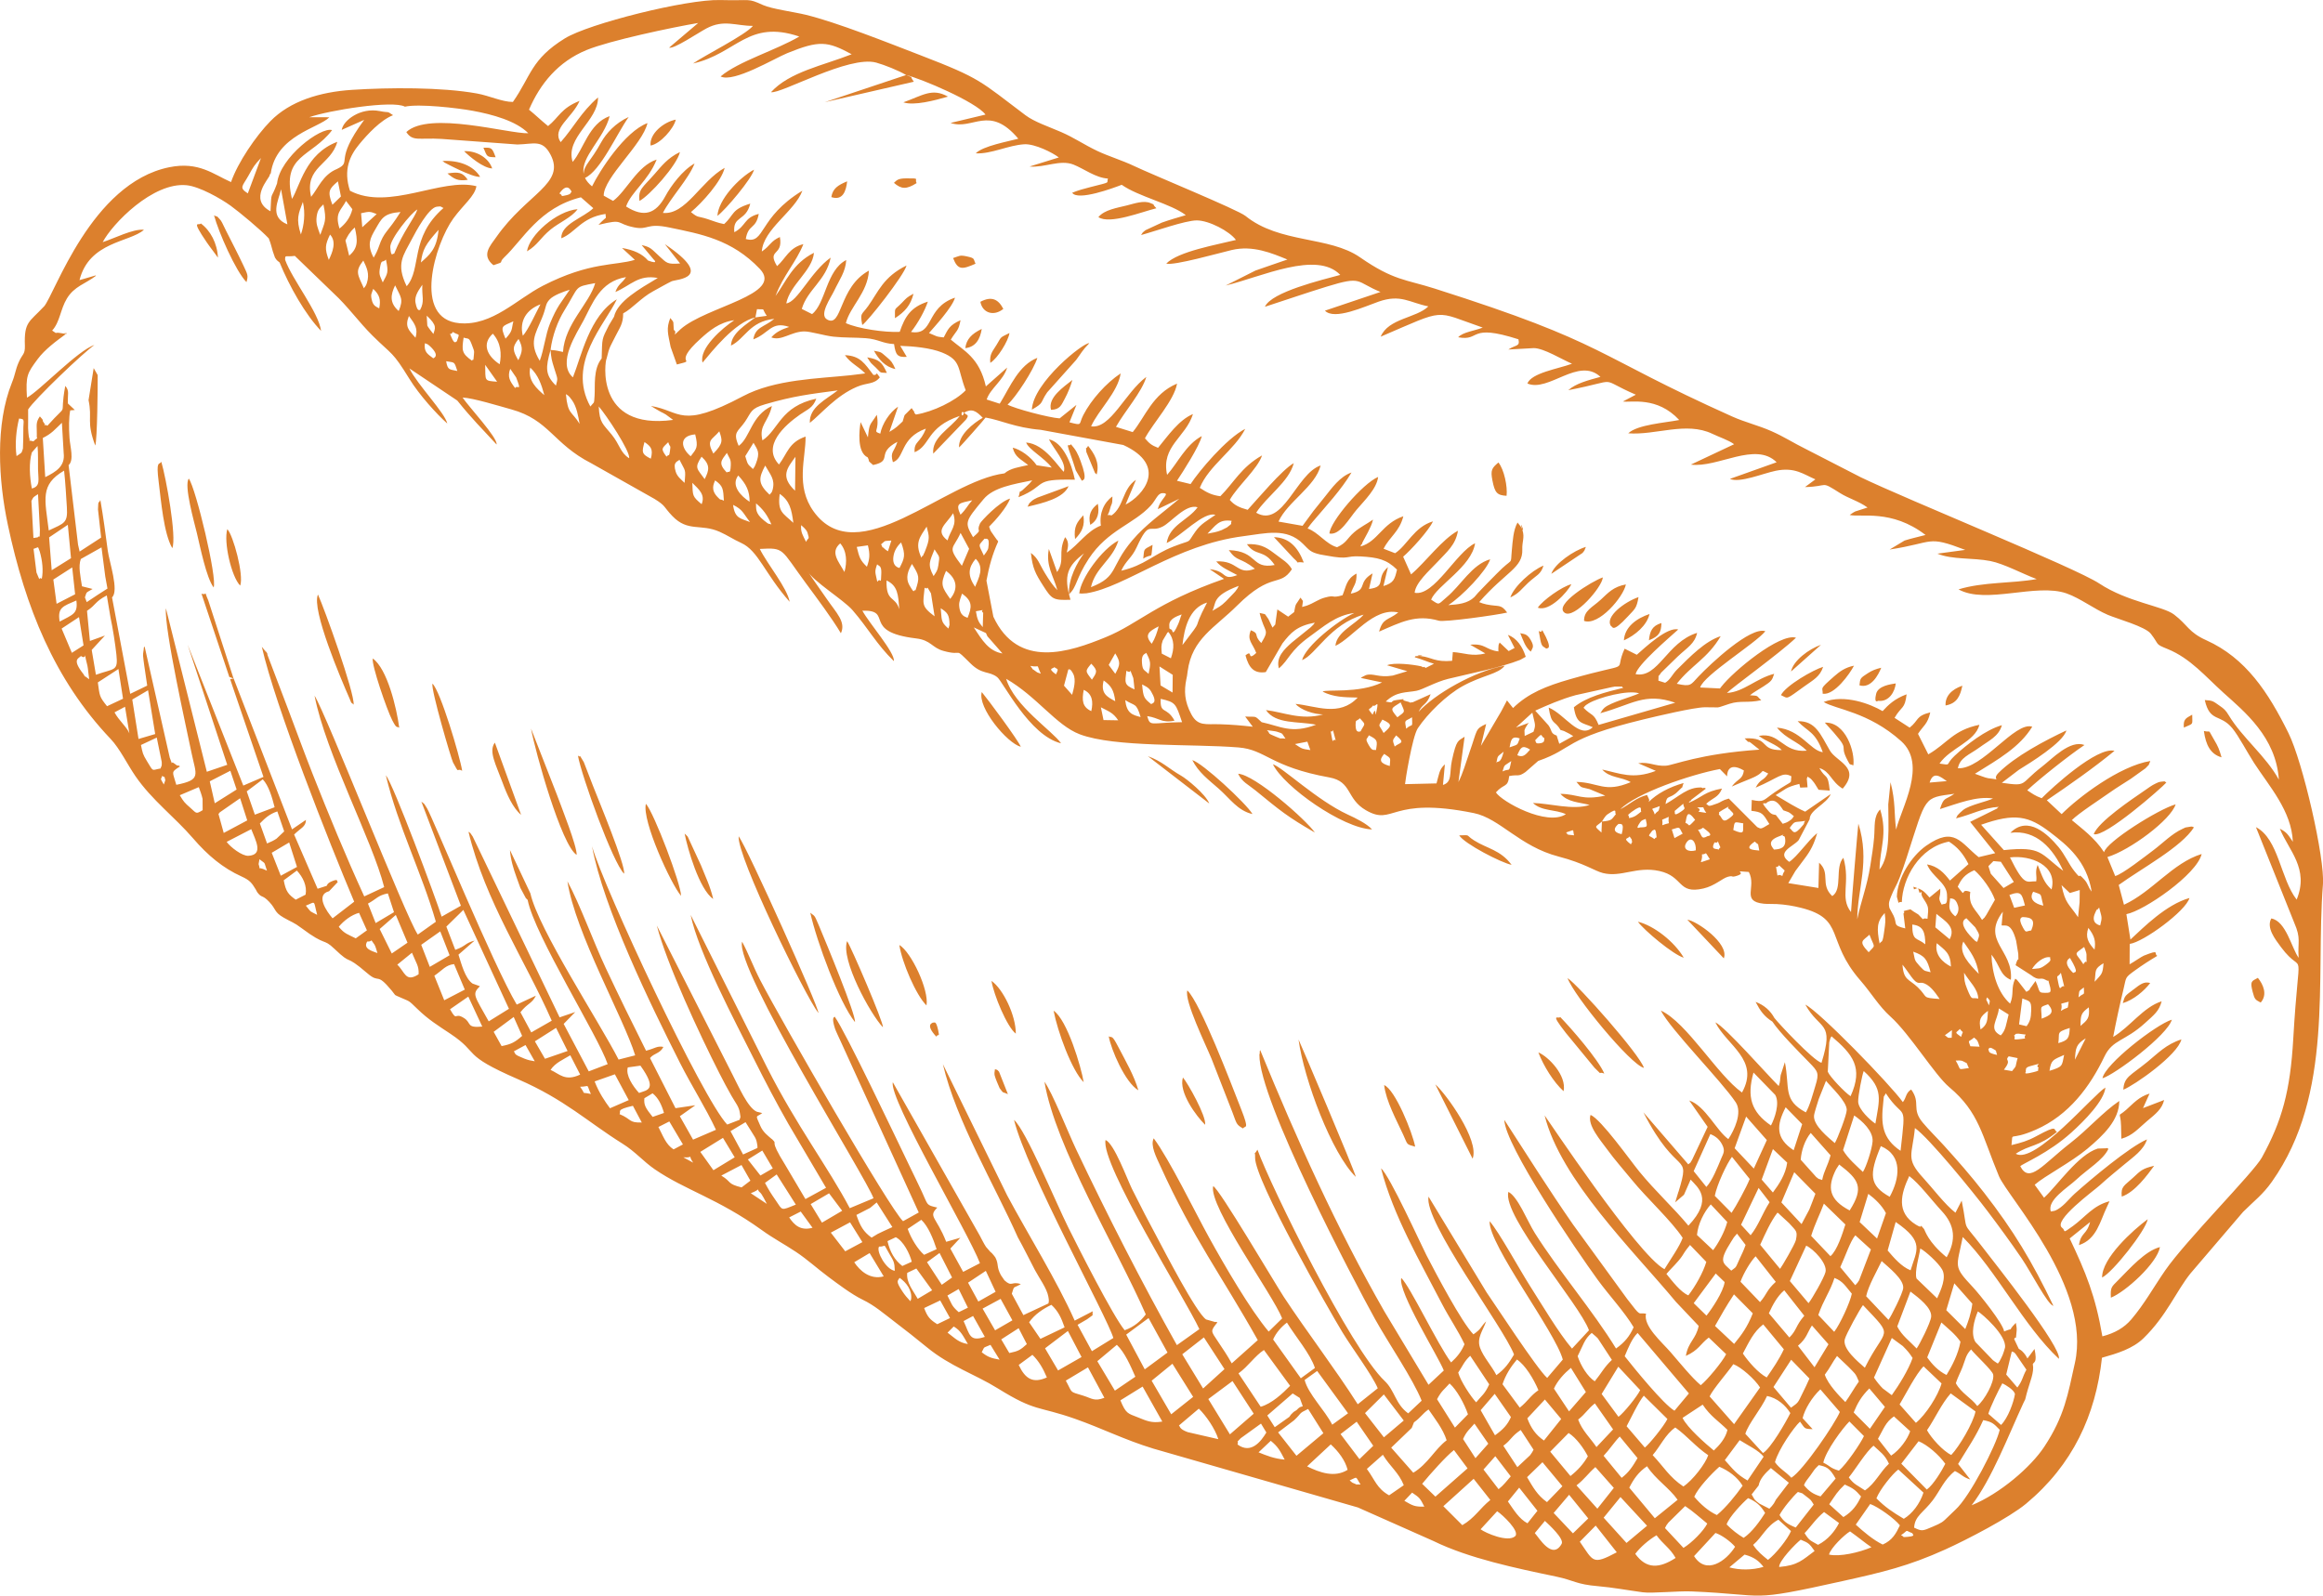 <?xml version="1.0" encoding="UTF-8"?>
<svg xmlns="http://www.w3.org/2000/svg" id="Layer_1" data-name="Layer 1" viewBox="0 0 1691.02 1161.78">
  <defs>
    <style>
      .cls-1 {
        fill: #dc802d;
        fill-rule: evenodd;
      }
    </style>
  </defs>
  <path class="cls-1" d="M1383.82,1117.79c6.01-3.94,2.14-3.87,8.37-1.39-.57.61,3.4,1.97-3.45,2.58-4.9.43-1.75.15-4.92-1.19h0ZM1221.8,867.76l-2.35,7.68,6.39-5.52,4.86-11.04c4.96,5.57,16.97,13.94-1.63,33.54-10.65-12.88-23.97-24.99-35.75-39.41-6.83-8.36-27.7-37.92-35.48-41.25-2.58,7.38,7.49,18.77,12.04,25.06,5.66,7.82,11.93,14.74,18.01,22.24,10.74,13.24,29.12,30.07,37.01,42.26-2.29,6.36-8.91,15.64-13.26,22.8-19.72-10.51-86.46-111.29-87.23-111.97,11.64,46.78,64.51,98.37,95.56,135.74l16.58,17.52c-1.99,9.78-7.53,11.34-9.34,21.85,9.48-4.27,10.47-8.7,16.68-13.37l12.66,12.1c-2.83,5.69-13.74,18.79-18.49,22.6-6.63-5.6-15.31-16.36-21.93-24.02-6.33-7.31-20.09-19.02-17.92-28.09-6.19-1-3.07,3.12-13.68-10.64l-39.43-54.23c-17.42-25.05-33.64-50.92-50.03-76.21.49,18.66,52.34,94.92,67.91,116.34,8.27,11.38,19.63,23.49,26.23,34.64-2.87,6.46-6.46,10.98-12.83,15.48-16.76-27.37-41.56-56.25-59.12-84.09-5.36-8.5-12.33-26.51-19.26-29.96-4.52,17.64,52.06,82,58.7,100.79l-12.35,13.33c-9.82-11.49-22.24-32.55-30.55-45.55-7.32-11.45-22.72-39.61-29.43-47.2-.93,16.94,47.82,80.47,53.27,100.74l-11.38,13.37c-7.66-6.85-39.08-55.2-44.11-62.3l-42.25-69.71c-3.62,17.97,54.55,95.06,62.24,114.96-3.71,6.28-6.68,10.59-12.86,15.04-3.23-6.52-9.51-13.28-11.89-19.96-2.57-7.19,2.33-12.9,4.44-19.26-4.74,4.89-3.01,5.12-9.25,9.5-8.55-8.68-27.34-44.36-34.22-57.66-3.81-7.37-26.83-58.22-33.03-63.19,8.78,34.27,28.39,67.79,44.33,98.61,5.22,10.1,11.74,19.43,16.43,29.43-2.38,5.51-5.33,9.23-9.77,13.27-9.87-13.2-29.82-55.39-36.28-61.54-2.58,10.21,27.28,57.65,30.97,67.41l-11.13,10.39-32.09-53.35c-34.66-60.48-63.85-125.46-90.44-190.34-.17.53-.43.79-.32,1.64.11.85-.24,1.23-.25,1.66-.62,32.63,68.57,164.36,84.28,192.72,9.37,16.91,27.72,43.72,33.82,59.26l-9.78,9.22c-9.35-6.75-9.74-16.61-17.1-23.55-24.83-23.44-82.63-141.07-92.64-168.44-3.83,6.32-1.5-1.37-1.71,5.73-.47,16.17,54.44,112.21,63.67,127.4,6.73,11.06,21.62,31.07,25.62,40.59l-14.57,11.64c-16.42-25.76-37.1-52.77-53.83-78.17-6.06-9.2-47.29-79.29-51.42-80.64-3.44,14.61,43.61,79.29,50.22,96.29l-9.8,9.61c-13.46-15.94-31.98-47.81-43.39-68.48-10.32-18.69-28.77-56.77-40.3-72.24-2.69,5.15,2.04,14.06,4.58,19.65,24.38,53.74,44.19,79.2,71.16,127.28l-18.95,16.93c-3.64-6.5-5.9-9.7-9.94-15.78-5.34-8.04-5.77-7.43-.49-14.08-.47-.17-1.36-.62-1.47-.18l-6.76-1.93c-7.32-4.92-30.8-50.67-35.09-58.64-6.49-12.06-12.74-24.04-18.88-36.43-3.52-7.11-12.86-32.89-19.22-35.61-3.9,17.12,58.51,116.45,68.29,137.72l-16.37,11.65c-25.72-45.9-50.55-94.49-73.47-142.8-5.74-12.11-17.22-41.16-22.93-48.98,7.8,47.39,52.94,121.71,73.76,169.41-3.91,5.11-8.63,9.14-15.37,11.52-8.49-10.23-33.72-60.06-41.06-74.84-9.27-18.67-30.84-70.76-39.48-78.31,9.01,36.93,67.91,143.59,72.3,158.8l-15.6,9.61-10.44-19.21c1.58-.88,6.56-3.76,6.91-4.03,5.81-4.43,3.45-1.55,4.11-5.83l-13.12,6.81c-13.08-29.35-33.68-62.27-49.14-91.12l-46.81-95.61c9.57,41.1,37.99,88.72,54.54,126.05,4.72,8.45,8.11,15.6,12.39,23.73,3.12,5.91,8.82,13.51,9.85,19.52.56,3.26.4,3.03.05,4.92l-18.23,8.51-8.43-15.58c2.08-6.3.43-3.5,6.57-7-7.04-2.35-6.24,2.42-11.92-2.75-.01-.01-2.57-3.75-2.58-3.76-3.44-6.41-1.36-7.62-4.03-12.89-.1-.2-1.97-2.64-2.46-3.05-.35-.19-.9-1.01-.93-.74l-3.44-3.93c-1.47-2.2-3.26-5.84-4.56-8.27l-63.29-111.63c-2.93,12.15,55.14,109.83,63.45,131.78l-12.22,6.32-9.33-16.95,7.29-7.91-10.31,2.97c-7.22-18.47-13.36-18.02-6.48-24.91-8.35-1.95-6.55-1.5-11.3-11.67-3.08-6.58-5.95-12.43-8.97-18.67-10.58-21.83-46.09-96.94-54.41-108.66-.33.59-2.58-.04.23,8.72.55,1.7,3.19,7.18,4.12,9.25l56.83,124.59-11.42,6.34c-9.47-8.54-87.85-144.49-103.97-175.48-4.87-9.36-8.51-19.36-13.19-28.01-5.57,19.18,90.71,172.41,95.65,186.8l-17.29,7.22c-15.4-29.3-38.81-60.12-60.21-102.47l-55.61-111.08c5.38,26.82,32.83,78.51,45.6,104.02,8.52,17.02,16.64,32.57,25.6,48.27l27.36,46.42-15.01,8.21-13.93-23.55c-.25-.42-.51-.88-.77-1.3-12.8-20.56-4.78-13.85-9.39-18.57-.18-.19-.68-.48-.89-.67-2.5-2.24-5.77-4.49-7.82-9.14-3.94-8.94-3.06-5.93,1.36-9.41l-4-.98c-6.63-2.96-13.22-18.51-17.84-27.39l-54.9-108.16c7.25,28.06,31.23,79.43,45.55,107.57,3.02,5.93,5.86,11.24,8.88,16.54,3.06,5.36,5.42,7.73,6.07,12.54.57,4.18.54,1.87-.27,4.81l-8.99,3.45c-18.08-18.9-89.62-171.82-98.42-202.66,8.39,45.11,42.32,114.8,64.02,157.71,8.44,16.69,18.73,32.74,26.22,48.76l-16.67,7.18-9.63-17.05,11.27-7.98-14.43,2.12-18.56-36.49c3-3.73,7.28-3.13,9.75-8.11-4.63-.95-5.98,1.1-12.63,2.75-10-19.95-19.64-39.59-29.44-60.43-9.27-19.71-18.4-45.6-27.8-62.93,5.74,37.65,41.07,99.74,49.33,126.73l-12.08,3.09c-14.16-27.67-58.37-94.95-64.22-121.04l-14.86-31.5c.52,6.94,2.45,13.35,4.72,19.63.8,2.22,1.83,5.15,2.83,7.84l4.01,7.51c.29.38.88.87,1.32,1.31,5.05,25.84,51.47,99.3,58.25,119.59l-13.78,5.25-18.25-34.56,8.43-8.65-11.39,3.88-63.26-131.68c-3.66-5.25-.71-1.34-3.08-3.5,12.19,50.8,41.39,93.75,60.62,137.62l-14.91,8.53-7.88-14.68c5.08-6.58,8.55-6.32,11.21-12.07l-13.91,6.5c-16.95-28.45-61.54-136.9-65.28-142.92-2.95-4.73-1.64-2.72-4.14-4.87l28.77,75.81-14,7.95c-4.25-13.28-35.2-96.71-40.62-102.88,8.98,37.43,26.05,70.64,36.4,106.58l-13.15,9.34c-9.03-13.38-66.49-160.15-75.16-173.97,8.3,42.51,42.04,105.2,50.69,139.42l-14.51,6.76c-13.55-29.53-25.89-59.57-37.58-89.17-6.05-15.33-11.55-30.5-17.53-46.3l-15.56-40.92c-4.87-8.84,4.87,7.01-1.77-2.75l-2.12-2.61c9.81,43.34,49.02,142.49,67.24,185.6l-15.72,12.12c-4.36-5.01-12.73-17.18-2.56-19.74l6.37-6.74c-1.17-.55.73-2.51-4.02-.64-3.89,1.53-3.82,3.13-4.06,3.44l-6.64,2.14-17.1-39.48c4.68-4.65,8.62-5.65,8.61-10.69l-10.13,6.93-42.52-109.9-2.51.55,1.67,5.01,22.57,66.13-14.68,6.33-40.54-102.66,28.85,87.55-14.86,5.05-29.79-119.05c-1.23,15.28,15.17,88.23,18.64,105.25,3.32,16.29,7.51,19.58-11.07,23.3-2.7-9.84-4.27-8.87,2.69-13.41-.47-.25-1.38-1.01-1.48-.63-.11.46-1.54-.55-2.63-1.45-3.4-2.79-.27,3.61-3.34-4.25l-18.33-81.03c-.43.6-.69.87-.59,1.76l-.48,3.46c-.01.56-.03,1.14-.02,1.76.02.93.66,5.61.83,6.8.71,4.91,1.48,9.83,2.17,14.76l-12.36,5.99-13.25-70.25c5.28-4.62-2.04-26.08-3.08-33.9-1.65-12.42-3.25-24.56-5.4-36.93-1.36,2.96-1.48-.56-1.73,6.8l2.29,20.5-15.67,10.2-1.15-5.08-6.87-57.86c4.13-3.64,1.1-13.4.66-19.75-.54-7.76-.48-14.81.52-20.12l3.33-.29-5.02-4.74c-.32-6.84,1.33-9.01-1.91-12.8-4.72,25.43,3.63,10.37-13.02,29.01-5.22-2.79,1.03,2.69-2.86-2.6-1.33-1.81.88-.56-2.61-4.21-3.22,4.64-2.14,6.35-2.22,12.98-.4,5.63,2.13.61-2.48,5.21-6.32-1.84-1.23,2.14-3.34-3.42-.15-.39-.53-5.49-.53-6.3-.01-4.65.11-8.85.02-13.51,4.44-7.26,40.95-42.14,48.25-46.91-11.73,3.56-40.17,33.61-49.1,38.32-.94-16.05.13-17.68,7.75-28.01,5.26-7.13,13.5-13.16,21.28-18.85-7.72-1.57,6.94,1.8-4.31-.14-6.48-1.11-.98,1.57-6.38-1.86,5.72-6.26,5.9-15.33,10.72-23.31,5.41-8.95,13.42-10.67,21.22-16.6-.33-.08-.96-.38-1.01-.03l-11.02,3.22c7.07-28.15,36.6-27.46,46.93-36.66-7.86-.88-21.8,6.37-30.04,9,6.98-13.37,36.59-43.9,61.09-41.44,9.39.94,24.73,9.64,32.06,14.94,6.33,4.57,22.17,17.77,27.72,23.75,1.87,4.73,1.62,5.18,2.98,9.54.05.16,1.41,4.19,1.55,4.44,1.46,2.47,2.36,2.65,3.38,3.58,7.11,17.35,18.77,38.07,30.18,49.8-1.77-13.63-21.14-37.51-26.17-51.76-.07-4,.36-1.9,7.07-2.84l28.26,27.29c10,9.16,18.47,21.07,28.48,30.97,14.5,14.34,14.12,10.93,26.67,31.31,7.18,11.66,19.64,25.43,27.57,32.5-1.75-7.88-21.74-28.26-27.6-40.13l34.89,23.41c10.25,12.8,18.04,20.59,28.6,31.99.84-4.94-20.14-27.31-24.76-34.19,7.64.29,27.06,6.29,35.44,8.6,27.72,7.65,30.34,25,58.3,39.28l46.02,25.95c8.42,5.18,6.43,5.67,12.94,12.44,11.39,11.85,20.67,5.35,34.43,11.48,5.98,2.67,9.52,5.3,15.65,8.09,12.59,5.73,17.03,22.19,35.33,42.89-1.9-10.32-16.33-27.51-21.76-38.51,18.27-.98,14.89-.31,33.51,24.9,8.2,11.11,18.97,25.51,25.53,36.49,3.86-8.23-3.43-14.97-10.34-25.06-4.47-6.52-10.09-14.28-14.06-20.39,3.91,7.47,26.32,21.08,32.87,28.64,11.6,13.38,17.5,24.9,30.09,37.09.93-6.09-18.42-28.11-22.92-36.71,23.17-.63-1.11,15.39,39.11,20.2,10.9,1.3,11.44,6.73,19.82,9.07,15.5,4.33,6.84-3.61,19.8,9.16,8.51,8.38,13.41,5.31,19.4,9.95,4.27,3.32,23.52,42.74,46.52,48.19-6.26-9.07-33.94-27.05-39.99-46.97,22.4,12.88,36.35,33.88,53.6,40.41,25.54,9.67,81.73,6.83,115.53,9.57,20.04,1.62,23.03,14.04,66.2,21.85,16.53,2.99,12.14,15.53,26.51,23.84,20.66,11.95,16.96-10.43,78.62,2.11,19.01,3.87,33.22,24.22,61.65,31.63,19.03,4.96,26.22,10.52,32.41,12.04,13.36,3.3,24.37-5.13,40.91-1.52,17.92,3.91,13.09,17.16,32.17,12.74,8.31-1.93,13.79-7.48,17.86-8.54,4.46-1.16,1.7.88,6.8-.79,7.5-2.46-5.12-3.88,8.37-2.69,5.88,11.07-5.92,21.35,10.83,23.11,2.25.24,6.95.11,9.5.25,6.31.35,11.95,1.31,17.53,2.7,32.75,8.16,17.7,23.51,43.38,52.96,7.99,9.17,13.36,18.62,21.86,26.26,14.1,12.68,32.25,42.54,42.82,51.41,21.85,18.32,23.71,34.97,36.13,64.74,6.44,15.44,67.62,81.19,55.3,136.14-5.05,22.55-7.43,38.49-22.35,61.04-9.73,14.7-32.07,34.01-52.81,42.51,14.7-19.18,26.65-50.57,37.73-74.53,2.06-4.45.59-.21,2.27-6.53,2.45-9.23,5.74-15.61,4.54-21.73.86-1.85,3.35-.77,1.25-11.03l-5.15,6.91c-1.2-1.94-1.08-2.15-2.63-3.97-1.82-2.14-2.42-2.13-3.71-3.08l-3.32-7.05c1.43-3.35,1,3.23,1.8-6.23.19-2.29-.36-3.49-.6-5.58-7.9,8.01.99,2.34-8.53,6.26-.55-5.55-18.19-27.42-22.68-32.21-14.76-15.71-11.86-14.27-7.43-36.56,24.17,24.05,44.52,65.01,69.98,88.7,2.21-8.31-46.19-69.04-56.4-82.36-14.98-19.55-9.36-7.91-14.36-32.83l-4.53,8.79c-7.66-5.93-16.61-17.86-23.58-25.45-13.01-14.15-7.81-16.37-5.94-36.19,10.45,7.29,42.74,47.06,52.92,60.58,8.49,11.28,16.38,21.97,24.8,34.32,6.91,10.14,19.02,33.97,23.08,34.51-15.46-32.21-29.11-54.89-50.5-82.4-9.55-12.28-19.4-23.51-29.42-34.57-4.83-5.33-10.64-10.96-15.26-16.51-8.39-10.1-1.09-14.1-8.34-23.99-4.04,2.46-3.38,5.82-6.04,9.19-9.38-13.1-60.95-66.15-71-70.98,10.61,19.09,21.28,11.68,11.76,42.37-6.22-1.88-31.2-28.67-34.31-32.69-2.81-5.12-7.18-9.28-13.66-11.68,3.35,6.48,6.24,10.6,12.19,14.34,5.66,8.37,18.59,21.32,26.73,29.66,6.64,6.8,7.42,7.8,4.65,16.94-1.81,5.98-4.29,15.15-6.99,19.51-16.88-9.02-11.53-17.6-15.26-36.55l-3.06,9.44c-.7,4.07,0,3.7-1.43,7.93-7.9-7.73-39.06-43.25-46.14-46.38,8.47,16.97,32.59,27.37,19.41,51.09-17.97-12.78-40.1-50.92-59.08-59.68,7.35,14.23,43.98,51.03,54.5,66.79,5,7.48-.98,20.24-5.36,26.82-8.55-6-16.81-24.28-28.46-28.12l13.39,19.2-11.31,23.99c-2.37,3.51.48.48-2.79,3.31l-32.65-37.85c25.13,49.06,34.73,27.51,25.56,57.76h0ZM1310.3,1035.1c3.79,4.96,2.59,5.29,9.2,5.5l-7.3-8c1.57-6.56,6.72-15.11,12.92-20.99l14.19,16.46c-3.36,8.16-26.58,42.53-35.31,47.9-4.25-4.61-8.35-6.31-11.92-11.34,2.5-9.23,13.61-25.21,18.23-29.53h0ZM1589.74,529.77c7.31-3.39,6.11-1.35,6.07-9.4-4.95,2.69-6.56,3.47-6.07,9.4h0ZM360.79,114.49c-2.62-7.08-2.82-7.04-8.89-6.94,2.87,6.78,2.31,6.78,8.89,6.94h0ZM832.22,406.77c7.28-4.65,5.41,1.75,6.79-10.05-7.13,3.8-5.86,2.43-6.79,10.05h0ZM681.59,754.81c1.28-2.67,2.62,1.2,1.32-4.81-1.72-7.93-2.97-4.8-3.67-5.5-.13.34-6.25,1.05,2.35,10.3h0ZM650.84,250.62c1.15,7.88,2.47,9.63,9.24,9.22l-4.75-8.02c9.44.27,22.05,1.47,30.46,4.86,14.3,5.76,11.04,11.71,17.2,27.48-7.43,7.77-23.85,15.72-36.26,17.68-3.68-3.76.29.36-1.4-2.26l-1.71-2.43c-6.67,7.03-4.32,2.87-6.52,9.7-3.86,3.58-4.31,4.39-9.68,7.62l6.33-18.38c-6.22,4.16-11.62,12.62-12.96,19.67-6.19-2.2-.28-1.11-2.51-13.76-5.12,8.1-5.32,5.56-6.49,16.46l-5.31-11.11c-.95,5.59-2.89,22.09,5.18,25.68,2.07,4.3-1.05,1.17,3.92,5.56,14.91-3.19,1.58-8.4,17.69-16.91-2.52,7.86-5.51,7.12-3.28,14.84,8.75-2.88,4.94-17.53,23.99-24.43-3.86,10.61-8.83,9.04-8.18,17.19,11.79-4.85,8.28-18.1,32.86-26.44-7.19,9.47-20.58,15.76-19.31,27.47l23.77-24.72c2.8-3.65.46-3.42-.04-3.97-4.93-5.44-2.94,5-1.4-1.1,5.71-3.28,8.75-1.51,13.71,3.67-6.94,4.03-17.8,12.55-17.24,21.59,1.24-.81,18.89-20.94,19.3-21.75,10.98,1.81,21.46,7.38,40.11,8.93l60.15,11.05c32.76,15.04,14.52,36.86,1.66,43.37l7.55-17.99c-10.04,6.61-8.69,19.65-17.74,25.9-4.77-1.28-2.84,2.19-1.13-4.78,1.09-4.41,1.75-2.43,1.74-9.02-6.16,4.35-9.65,12.18-8.41,21.2-10.02,3.85-16.21,13.76-24.77,19.68.14-2.3,2.57-6.91-1.27-11.25-5.56,11.85.25,16.29-5.82,25.41l-6-16.81c-2.33,12.23,3.19,19.12,6.2,29.96-3.35-3.33-5.97-7.3-9.1-12.44-4.09-6.7-4.79-10.62-10.17-14.64,1.19,11.14,3.26,15.03,9.06,24.09,6.18,9.65,7.2,10.49,19.75,10.01-5.34-17.98-2-24.56,9.86-33.82-4.73,6.27-11.56,18.49-10.93,29.77,5.77-5.07,4.95-11.45,14.35-25.77,13.84-21.08,32.77-25.2,45.16-38.74,3.94-4.31,4.94-8.99,8.55-9.06,6.56-.11-1.69,3.91-3.41,11.65l15.65-7.58c-12.73,10.81-24.4,18.72-34.15,30.21-16.59,19.53-9.88,26.26-30.18,34.19,3.26-14.37,15.66-19.77,19.98-33.95-11.87,6.05-27.49,27.56-28.5,38.56.44.12,1.07-.37,1.36.06l3.99-.24c28.43-4.5,64.42-35.21,114.32-41.59,16.08-2.05,31.21-6.33,43.12,5.51,4.78,4.75,5.45,6.19,12.54,7.82l4.28.76c17.93,3.36,13.61,0,25.28.67,12.31.72,18.82,2.11,26.42,9.61-1.68,7.09-2.28,9.58-9.9,11.98l3.3-13.81c-9.53,8.28-.25,14.24-13.79,15.92l2.62-11.35c-11.59,6.84-3.03,11.98-15.87,14.77,1.94-6.33,4.38-6.61,4.17-14.63-7.43,3.95-7.37,8.94-10.17,15.78-8.87,2.48-4.63-.61-13.07,1.75-4.79,1.33-7.73,3.93-13.04,5.84l-3.31.94c.48-5.22,1.44-3.25-1.23-6.8-3.29,5.49-3.39,3.31-4.59,10.53l-4.35,3.34-7.88-5.26-1.52,11-2.01,2.23c-.56-.98-2.71-5.89-2.97-6.24-3.6-4.7-.82-2.99-6.41-4.43,3.53,14.99,7.64,11.29,1.22,21.87-6.02-5.97-.88-6.67-7.6-9.27-2.99,7.34,1.13,9.1,3.92,16.51-7.26,6.69-2.03-3.15-7.82,1.78,2.44,9.25,6.45,13.45,14.77,12.16l12.18-20.96c6.11-7.83,10.34-12.54,23.51-15.06-1.48,2.01-.26.84-3.16,3.55l-13.58,10.96c-5.53,4.96-11.63,10.59-9.43,18.81,7.48-6.29,7.86-12.75,22.65-23.34,9.88-7.08,18.83-15.29,32.26-16.99-12.23,5.75-35.31,24.01-38.03,34.3,10.01-3.77,20.1-25.97,44.82-33.11-5.77,6.92-19.73,12.61-20.52,22.75,12.76-6.03,27.77-28.41,45.76-24.32-7.5,5.94-11.22,3.83-13.98,13.94,15.88-6.87,26.83-12.76,43.48-7.95,4.21,1.21,42.26-4.14,49.76-5.92-4.72-6.45-5.8-4.01-15.16-5.95-.57-.12-2.23-.58-2.69-.71l-2.52-.94c19.47-22.27,31.89-24.85,31.38-38.4-.21-5.62,1.8-8.61.16-13.84-3.7-11.76,3.69,6.42-1.49-3.03l-2.13-2.68c-3.15,5.44-3.55,13.9-4.15,20.1-1.18,12.18,1.61,4.16-11.03,17.15-4.24,4.35-9.09,9.12-13.53,13.88-.9.96-2.6,3.01-2.72,3.12-4.81,4.71-11.86,5.41-18.98,5.87,10.11-6.41,28.04-25.26,30.5-33.37-13.29,3.79-21.27,18.96-31.81,27.72-6.45,5.37-4.74,5.95-11.19,1.65,4.1-10.21,29.46-23.95,32-41.02-13.66,6.35-29.85,38.91-43.99,36.03.69-7.44,10.94-16.33,16.22-22.02,7.36-7.93,13.6-12.74,15.31-23.12-11.35,5.96-23.92,23.21-34.14,31.77l-5.76-12.88c5.55-4.71,18.63-19,21.71-25.73-13.73,4.07-18.74,17.46-27.56,23.19l-8.38-3.25c4.55-9.09,11.38-12.12,14.38-23.66-15.49,5.25-18.52,18.48-31.16,21.97.2-.49.46-1.72.69-1.43.23.28.53-1.09.69-1.41.16-.3.51-.99.7-1.36l3.34-6.24c1.54-3.12,2.98-5.92,3.65-9.08-4.67,3.32-9.61,5.6-13.75,9.24-5.54,4.87-5.36,7.6-12.4,10.86-8.01-2.15-13.8-11.05-21.49-13.65l1.85-2.55c.27-.33,1.51-1.91,1.88-2.34,9.64-11.4,20.88-23.32,28.26-35.86-8.37,2.79-14.58,11.66-19.26,17.5-2.93,3.65-5.57,7.01-8.54,10.64l-7.84,10.68-17.51-3.09c6.49-14.42,26.82-25.46,30.68-40.86-17.7,5.84-27.27,45.83-46.92,34.42,7.55-11.9,23.9-22.5,27.36-36.1-8.41,4.61-27.14,27.05-33.56,33.97-6.2-1.69-9.79-3.43-13.03-7.23,5.75-10.17,20.18-22.43,23.51-32.39-15.15,8.51-20.48,19.85-30.39,29.73-6-.8-9.6-2.53-14.95-6.11,6.47-16.08,25.39-27.63,33.09-42.95-13.89,7.14-33.65,30.8-39.79,40.2l-9.92-2.4c4.06-6.05,16.55-25.53,18.07-32.53-11.54,6.15-17.53,19.55-25.25,28.24-4.55-20.92,13.54-27.29,18.84-44.29-10.24,4.24-18.27,15.92-25.42,24.6-4.97-1.92-6.46-3.33-9.55-6.93,6.04-11.33,21.26-27.52,23.38-39.83-17.83,7.42-23.27,24.45-32.28,35.3l-12.2-3.81c6.6-11.67,18.88-25.32,22.1-36.37-15.57,11.61-26,38.11-40.19,35.99,5.2-11.75,19.49-24.8,21.52-38.55-10.6,7.04-21.4,19.14-27.17,30.29-3.64,7.03-.23,7.89-10.11,5.32l5.09-12.68-12.24,9.83c-7.8-.5-32.91-7.16-37.91-10.04,5.87-5.08,19.15-25.48,21.69-34.03-13.36,5.12-19.84,20.96-26.7,32.27-.13.22-.45.76-.72,1.1l-9.47-3.04c2.56-8,12.16-13.81,14.91-23.26l-15.5,13.73c-4.73-20.92-15.64-25.7-25.53-34.07,4.24-6.98,5.56-5.95,7.08-14.15-8.36,3.7-9.15,6.82-12.24,12.54-1.29-.19-3.35-.28-5.06-.79l-5.66-2.4c3.63-4.16,17.1-18.81,18.94-25.77-21.92,7.45-14.85,27.83-32.04,24.99,4.96-6.2,10.12-15.53,12.28-22.08-12.26,3.86-16.66,10.72-20.48,22-11.28.55-30.43-2.37-39.2-6.35,2.92-11.91,15.93-22.26,16.77-38.23-22.17,12.01-19.24,41.96-30.49,35.55-6.05-3.44,2.93-16.09,5.1-20.69,3.73-7.91,8.48-14.1,8.87-22.57-14.53,7.38-14.99,31.7-24.86,39.36l-7.49-3.77c4.22-14.26,17.66-20.65,21.04-37.37-14.64,10.44-24.05,32.39-32.33,33.35,2.59-13.61,19.01-23.67,20.15-36.84-15.67,7.89-20.39,21.18-27.97,31.45,5.48-14.83,15.05-24.67,20.27-37.75-10.43,2.51-12.68,10.26-19.15,16.01-7.66-12.66,4.63-6.95,2.05-21.21-6.96,3.15-6.61,6.07-13.16,10.56,1.13-16.41,23.94-29.15,29.55-44.3-32.43,19.75-26.92,39.3-41.21,35.19,1.86-11.12,7.33-6.76,9.46-18.29-10.97,2.79-9.08,8.79-17.8,13.35-1.3-12.18,8.44-7.74,11.6-20.82-14,4.29-11.45,8.04-19.04,14.89-5.02-.97-7-2-12.03-3.63-7.5-2.43-6.58-.59-12.09-5.1,8.19-6.81,22.2-22.41,24.53-32.21-17.44,9.74-28.28,34.48-44.96,32.81,5.68-11.12,18.88-25,23.05-35.99-8.71,4.85-17.22,16.32-21.19,23.69-6.97,12.93-15.59,15.96-28.66,7.62,3.63-10.51,16.13-18.69,22.25-34.16-14.04,4.44-22.02,23.07-31.7,30.09l-6.84-3.8c-.07-13.26,28.3-37.24,31.86-52.85-16.64,6.25-34.81,34.79-40.36,46.07-2.47-2.02-4.11-4.07-5.11-6.14,11.35-5.21,22.93-31.8,31.79-44.37-9.69,4.42-16.45,11.94-20.06,18.51-7.83,14.25-12.4,16.24-12.72,22.86-2.36-12.29,14.92-25.73,18.91-41.99-15.24,5.42-18.88,24.09-26.92,33.32-5.63-17.86,18.63-29.83,18.48-46.95-12.63,11.05-17.33,21.4-27.18,32.56-6.85-9.84,8.24-17.49,13.74-30.03-13.64,5.37-15.05,12.07-22.94,18.33-5.47-4.42-9.32-8.29-13.88-11.93,8.14-18.94,21.24-34.95,41.98-43.45,16.7-6.85,61.88-16.42,81.19-19.68l-21.18,17.97c3.68,1.05,20.46-10.39,27.14-13.98,12.71-6.82,21.55-1.81,33.9-1.87-5.51,6.69-35.52,21.65-43.62,27.38,31.77-7.22,39.94-32.25,77.34-19.64-16.51,9.84-44.37,18.07-57.27,29.07,9.42,4.82,39.22-13.18,48.58-16.98,23.3-9.46,29.16-8.74,46.85.82-20.99,8.28-45.2,12.78-58.74,27.61,7.33,1.43,56.63-27.01,76.62-21.52,5.9,1.62,16.51,5.85,21.73,9.04l-59.21,19.77,64.84-14.9c-3.84-5.2.64-2.2-5.62-4.87,10.5,2.44,50.91,19.52,57.78,28.8l-25.45,6.08c16.36,5.55,28.14-13.67,49.34,11.49-7.14,1.94-25.97,5.32-31,10.66,11.38.56,23.56-5.88,35.29-6.61,7.74-.48,20.94,6.23,25.2,9.6l-21.31,6.6c10.95.98,22.16-5.28,31.98-1.41,7.52,2.96,16.19,9.69,25.09,10.18-1.34,3.65,3.24,2.14-12.68,6.18-4.77,1.21-8.79,2.3-13.34,4.14,3.92,6.26,30.35-3.56,36.05-5.79,11.95,8.52,36.02,13.88,46.64,22.1-5.97,1.77-11.52,3.32-17.39,5.41l-11.94,5.54c-2.81,2.27-1.63,1.29-3.23,3.53,9.67-2.56,32.11-10.66,40.57-10.65,8.78,0,23.8,7.82,28.49,14.23-13.5,3.4-42.08,8.31-50.73,17.22,5.49,1.67,38.69-7.77,47.66-9.89,15.32-3.61,29.07,2.23,40.54,6.92-7.94,2.77-15.57,5.29-23.27,8.04l-21.66,10.9c26.03-6.34,66.33-25.62,83.41-7.73-13.02,3.56-50.15,12.38-54.86,23.2,15.4-4.99,29.82-10.01,44.98-14.67,26.46-8.13,20.82-3.54,39.16,3.88l-40.44,13.62c6.85,7.21,28.86-3.01,39.08-6.58,16.16-5.65,22.44.72,36.19,3.46-8.54,8.51-29.17,8.66-34.69,22.05,48.66-20.82,38.06-19.08,74.26-6.61-5.6,2.31-14.54,3.26-17.86,7.05,16.69,3.09,6.94-10.33,43.87,1.48,1.25,5.47-1.89,3.82-7.36,7.44l18.57-1.03c7.31.07,20.29,8.19,27.8,11.38-10.1,3.72-29.43,6.64-32.5,14.39,15.45,6.62,37.24-19.65,53.2-4.83-9.08,2.5-17.82,4.72-23.43,9.7,39.65-7.65,20.03-9.34,49.18,3.29l-9.39,4.94c5.84.98,24.75-4.02,40.98,13.48-10.47,2.07-30.41,3.34-37.11,9.69,20.03,1.55,42.1-8.78,61.22.36,5.25,2.51,11.72,4.57,15.85,7.59l-31.49,14.84c19.53,2.55,46.97-17.08,62.43-1.71l-34.02,12.12c7.1,3.16,24.04-3.98,33.29-5.9,14.06-2.92,20.4,2.64,28.95,6.23l-7.59,5.62c17.9-.37,10.67-5.01,25.39,4.28,6.5,4.1,13.57,5.85,20.17,10.61l-8.96,2.86c-.51.24-1,.56-1.44.79l-2.61,1.75c7.95,2.01,30.53-4.43,55.22,14.59-4.93,1.32-10.46,2.51-15.25,4.04l-10.9,6.56c33.19-5.11,26.68-10.56,55.05.25l-20.27,2.75c10.94,4.52,25.57,2.83,38.55,5.37,10.02,1.96,23.92,9.56,33.74,13.13-18.12,3.28-38.74,1.96-56.91,7.5,19.96,11.18,56.61-4.81,78.65,2.95,10.08,3.55,19.88,11.28,30.14,15.65,6.88,2.93,27.16,8.48,31.19,13.69,6.64,8.57,2.62,7.23,12.31,11.18,16.46,6.7,27.49,20.02,40.65,31.88,14.96,13.49,38.22,32.18,40.25,63.21-9.1-16.82-26.8-30.76-36.34-46.67-2.46-4.09-3.67-4.98-6.61-7.04-5-3.5-5.11-3.93-10.97-4.26,3.74,16.49,11.16,9.74,20.05,20.53,4.58,5.55,11.01,17.81,15.83,25.26,11.02,17.03,27.29,34.84,28.24,57.41-3.86-5.68-4.34-6.8-9.47-9.53,6.41,15.85,21.52,29.02,12.23,51.63-11.86-15.2-13.05-44.15-29.63-52.76l27.87,69.61c5.16,11.82,2.37,13.7,3.21,25.54-5.18-7.17-9.13-26.7-19.91-28.67-3.72,6.77,2.63,14.91,7.1,20.92,17.55,23.56,13.2-8.12,8.87,66.98-2.18,37.84-8.19,59.56-22.9,86.28-5.9,10.72-55.28,60.34-70.29,82.07-8.61,12.46-15.11,24.42-24.68,35.67-5.16,6.06-11.99,10-21.07,12.36-5.01-29.42-12.11-46.63-23.79-71.28l14.87-11.97c-2.58,9.69-6.72,7.37-8.11,16.81,12.94-4.19,15.37-17.45,20.26-27.6l1.98-4.33c-11.86,2.96-17.87,11.67-26.59,18.01-8.62,6.26-4.99,3.36-7.91,1.34-7.07-5.14,23.13-27.06,27.37-30.92,6.75-6.15,11.89-10.18,18.38-15.62,5.99-5.03,13.65-10.08,16.03-17.86-12.74,5.41-40.98,29.12-52.63,39.55-4.16,3.72-8.98,10.46-14.72,12.49l-2.65.44c-2.95-8.23,12.35-17.36,18.63-23.26,7.98-7.5,19.54-14.21,23.3-22.35-.49-.21-1.41-.9-1.56-.38l-6.2.19c-14.32,4.44-29.46,26.97-39.11,35.8l-6.83-9.44c7.32-6.42,26.54-16.34,38.24-26.12,11.73-9.82,23.31-20.84,23.37-34.9-12.24,8.35-22.53,20.45-35.46,30.52-20.64,16.08-29.87,30-36.64,17.02,1.63-1.89,20.47-9.39,37.29-24.61,9.36-8.47,23.74-23.02,24.7-32.67-8.51,4.83-51.53,56.35-65.27,48.2,9.79-6.62,16.63-4.85,30.02-15.95-3.1-1.4,1.52-5.82-15.23,3.26-6.17,3.35-10.68,4.62-17.9,6.38,1.36-10.87-2.72-2.27,17.66-11.19,24.18-10.58,39.52-31.41,50-53.29,6.02-12.58,14.69-10.83,29.68-24.49,6.51-5.94,10.12-8.56,11.98-15.74-13.42,4.27-22.88,18.54-35.3,25.97,1.96-10.42,4.83-23.69,7.49-34.64,2.22-9.13.77-8.3,8.46-13.85,5.18-3.74,10.39-7.15,16.21-10.57-3.01-1.43,2.58-5.06-9.77-.16-1.87.75-7.37,4.7-10.43,6.31l.09-14.84c9.99-1.31,40.94-24.02,43.49-33.43-17,4.81-33.26,21.25-42.98,30.27l-2.93-18.5c12.86-2.45,51.37-28.98,54.8-43.81-21.18,6.51-35.97,27.52-56.56,36.96l-3.82-14.41c16.81-12.16,45.57-27.5,54.75-41.94-1.84-.54-.4-.89-4.09-.25-3.07.54-1.18-.04-4.12,1.29-7.9,3.58-14.57,10.56-21.26,15.56-5.77,4.32-22.61,17.57-27.86,18.84l-5.66-13.81c16.43-4.96,46.25-27.15,49.66-38.37-12.39,3.42-50.61,27.43-52.07,34.86-6.8-10.59-16.58-17.49-23.48-23.38,4.64-4.81,21.45-15.72,27.89-20.29,4.94-3.51,9.64-6.26,14.97-9.75l10.75-7.7c3.63-3.96,1.56-.9,3.53-5.32-22.5,3.65-52.47,26.52-64.57,38.69l-10.78-10.09c16.35-11.07,34.41-23.75,49.27-35.99-12.77-3.3-45.94,27.3-53.01,34.5-4.85-1.76-6.88-3.39-10.53-5.78,9.47-8.82,30.86-25.72,41.68-32.97-10.55-3.96-23.41,9.97-31.06,15.87-16.47,12.7-9.96,14.39-29.11,11.65l12.4-9.44c7.95-4.92,32.31-19.86,34.58-28.68-15.56,7.33-37.21,18.71-49.39,30.91-5.6,5.62,4.02,5.17-7.61,3.86-1.78-.2-7.97-2.71-9.56-3.22,17.3-10.76,32.49-19.3,41.73-34.27-12.61-4.09-36.38,31.25-54.13,30.25,1.47-7.83,8.26-9.7,15.74-15.17,6.97-5.09,13.95-7.92,16.29-16.18-11.74,3.3-25.82,14.24-34.55,22.41-7.1,6.64-1.59,6.92-10.86,5.53,7.89-11.48,25.81-15.77,29.05-28.24-19.23,3.93-23.32,13.54-37.22,21.54l-7.49-14.94c3.81-5.94,7.06-6.99,8.92-15.63-10.74,2.66-8.26,5.8-14.99,11.11l-11-7.14c5.13-8.82,7.52-6.11,8.77-17.13-8.83,3.26-13.39,7.78-17.47,12.23-8.82-5.16-27.56-12.49-42.9-6.64,8.69,5.42,32.48,7.05,56.42,28.52,19.13,17.16.12,48.56-3.68,64.42-1.6-12.44-.29-19.59-4.06-34.54l-1.66,16.14c-.06,14.73,2,37.01-6.37,47.47.34-15.93,5.97-25.75.47-43.8-4.95,5.28-3.7,11.87-4.39,20.3-.57,6.97-1.72,13.83-2.77,20.6-2.36,15.19-7.04,26.59-9.51,39.13.08-22.26,9.49-42.15.8-69.66-.23.65-5.26,61.23-5.35,64.38-8.38-10.67-.24-21.1-5.55-39.54-6.44,6.9-.32,22.96-8.11,27.9-9.09-8.61-.95-16.56-9.57-24.32l-.5,18.41-21.93-3.54,5.19-8.85c2.15-2.87,4.35-5.89,6.45-8.64,4.74-6.23,7.19-11.1,9.38-18.93-6.94,5.75-14.48,17.11-20.32,20.96-9.92-7.07,2.84-11.06,6.82-15.78l8.05-15.29c-.13-6.74,12.48-11.14,15.33-18.31l-18.61,12.82c-5.23-2.41-5.85-2.92-10.19-5.3l-11.28-6.72c7.07-4.15,7.14-5.73,17.24-8.19l.61,2.7,5.36-.23-.54-6.23c.04-.34.42-1.01.54-1.54,2.16,1.56,1.74.52,4.62,4.22,1.04,1.33,2.48,4.04,3.4,5.37l8.12.56c-1.37-13.4-2.63-7.58-7.56-16.39,8.03,2.45,8.4,9.73,16.97,15,13.41-15.47-4.58-19.6-9.31-27.76-6.89-11.89-10.44-21.73-23.43-21.35,7.31,7.83,12.74,7.2,18.28,22.57-9.19-1.23-15.97-16.44-33.37-17.91,6.95,8.41,14.75,9.78,21.73,16.8-17.88,1.64-19.36-13.77-34.95-10.77,5.6,4.18,12.94,6.28,16.79,10.34-17.04.25-8.09-9.44-27.09-8.54,4.52,4.86,1.5,1.09,4.43,3.18l6.33,5.03c-43.78,2.99-62.47,11.33-68.03,11.69-8.2.53-11.93-3-20.19-1.79l12.8,5.55c-16.89,6.47-26.13,1.75-39.02-.95,5.56,6.24,13.79,5.15,20.76,9.17-19.17,8.08-23.42.16-39.52-.18,4.22,4.9,2.5,3.4,9.67,5.3l11.29,4.7c-17.17,3.68-19.53-1.14-32.62-1.31,5.43,6.15,13.39,6.03,21.25,8.07-11.84,4.05-29.61-1.24-41.25-1.41,6.47,6.14,16.32,4.54,23.96,8.15-13.75,9.08-46.86-9.22-50.92-15.87,6.01-6.72,8.67-3.16,9.68-11.9,6.77-1.34,6.41.87,11.81-2.89l9.28-8.11c26.77-9.3,17.28-15.84,76.64-30.24,9.25-2.24,36.71-8.76,44.67-8.84,13.31-.13,6.37,1.17,17.95-2.52,8.19-2.61,13-.38,23.13-2.62-3.89-3.39-1.32-3.15-8.23-3.6,2.26-1.96,6.62-4.35,9.77-6.4,5.96-3.89,6.31-4.44,7.86-9.21-13.06,3.26-22.18,13.25-34.4,13.93,3.89-4.07,38.05-28.57,50.29-40.22-11.76-3.54-45.43,24.17-54.43,35.74-.21.26-.59.82-.91,1.21l-14.42-.71c2.33-8.8,40.49-32.23,47.44-40.97-10.8-3.61-39.93,23.75-48.62,32.92-5.87,6.18-5.39,7.67-15.85,5.34,10.62-13.59,22.47-18.37,31.98-34.66-11.25,3.55-22.25,14.84-31.7,24.23-3.58,3.56-5.02,7.62-8.77,9.72l-4.89-1.54c.43-5.8-.84-1.32,1.97-5.82l12.03-11.71c6.94-6.57,12.42-9.27,14.18-17.28-22.08,6.81-28.23,33.25-44.77,30.07,1.31-6.89,24.23-26.35,31.02-32.51-7.8-2.25-24.22,13.17-30.15,18.39l-8.86-4.42c-8.86,19.12,8.71,8.29-39.81,22.23-17.21,4.94-30.35,10.15-41.43,20.98l-4.4-5.56-4.27,8.11-14.72,25.01,3.83-15.96c-8.12,3.7-6.21,3.89-12.05,20.39-3.02,8.54-4.69,14.96-8.14,21.91l4.5-33.01c-4.62,3.25-5.85,1.51-9.26,17.39-1.91,8.91.46,15.59-6.5,17.71l1.4-14.98c-4.23,3.61-4.28,7.61-6.09,13.86l-22.92.54c0-1.54,5.26-34.64,9.33-40.74,7.14-10.69,20.87-24.2,32.77-30.72,14.72-8.05,25.81-8.56,30.47-14.79-21.87,3.86-51.29,20.87-62.68,33.59,2.7-6.03,5.92-4.65,8.74-12.83l-12.95,5.84c-3.95.56-.94.17-3.73-.44-7.84-1.7,2.42-2.45-8.01-1.17-6.05.74-.45,2.64-7.98,1.12,7.83-7.51,14.83-6.38,22.37-7.83,4.67-.9,13.71-6.37,23.03-8.68,15.14-3.74,38.51-8.26,52.52-13.86l4-2.22c-2.37-7.52-6.63-13.65-13.01-15.96l4.87,9.52-4.29,2.28-6.56-6.22c-.81,1.82-.73.77-.93,3.84-.47,7.43.74-3.15.1,2.62-9.38-1.01-9.47-5.99-20.6-4.87l10.97,6.32c-9.5,2.56-15.78-.52-23.63-.96l-.51,6.36c-12.22,1.15-15.45-2.67-22.57-3.41-8.28-.86,6.96-.77-2.21-.06-3.63.28-1.43.02-2.48.85,5.64,1.57,9.05,3.38,14.04,4.74l-5.97,3.03c-.55-.21-1.49-1.1-1.65-.6-.16.48-1.21-.44-1.6-.53-6.06-1.35-19.89-3.01-24.95-.79l14.76,4.33-10.59,3.18c-10.38,1.75-13.94-1.95-19.56-.33l-2.48,1.25c-.27.13-.85.48-1.19.81l15.44,3.27c-17,8.29-40.71,4.75-43.27,6.71,7.91,3.99,15.56,4.1,25.52,4.31-13.45,14.31-30.58,5.98-45.25,4.6,3.91,4.54,13.3,7.6,20.1,7.66-15.86,4.48-28.83-1.62-41.6-3.16,7.02,10.51,23.71,8.03,36.45,10.66-18.04,6.91-26.11,1-39.61-1.83-5.6-5.2-3.21-3.63-12-4.12l5.55,7.42c-8.18-.9-15.09-1.55-23.89-1.81-10.43-.31-16.09,1.63-20.86-7.29-5.04-9.43-5.34-16.97-3.6-25.54.64-3.16.33-1.15.94-5.75,3.17-23.75,19.7-31.59,35.91-47.73,25.54-25.43,30.98-13.05,39.98-26.56-2.99-4.96-5.7-6.12-13.65-12.16-5.5-4.17-10.21-6.49-19.11-6.07,6.77,9.39,11.93,3.08,20.22,15.15-17.34,3.31-12.08-10.12-33.41-10.84,6.39,9.01,7.77,4.67,19.02,13.57-13.13,5.11-12.1-6.25-28.18-5.34,3.89,4.55,8.3,6.18,15.34,9.95-11.53,4.33-6.76-2.78-20.05-4.27l10.4,7.03c-50.17,17.6-62,32.57-86.04,42.43-26.42,10.85-63.89,23.62-81.86-14.88l-5.03-26.26c1.93-10.39,4.27-19.05,8.53-28.46-.18-.42-.79-1.38-.81-1.11l-2.52-3.55c-1.6-2.59-1.98-2.01-3.26-6.19,4.89-4.86,12.76-13.86,15.31-20.44-7.93,2.23-21.24,16.53-21.94,18.11-3.27,7.31,2.83,3.07-5.06,10.01-6.15-10.79-6.19-11.06,7.68-27.72,7.14-8.58,21.93-10.92,35.42-13.68l-2.01,2.33c-1.32,1.33-2.04,1.86-3.25,3.09-6.13,6.21-2.38-1.14-4.76,6.86,21.99-8.9,9.06-13.45,41.05-12.74-2.46-12.05-8.88-27.34-18.9-29.38,3.79,7.48,13.02,16.83,10.84,23.62-3.73-3.07-13.71-20.29-27.43-21.32,1.91,5.2,12.86,10.77,18.66,18.25l-11.01-1.69c-4.2-6.11-11.77-11.55-17.43-12.81,1.78,7.02,5.66,8.16,11.26,12.65-6.5,1.55-12.82,2.19-17.23,6.06-43.31,5.42-106.88,72.12-138.92,27.77-13.49-18.66-5.66-38.98-5.88-54.56-12.28,4.21-13.16,12.13-19.36,20.34-12.69-13.49,4.14-28.57,15.36-36.39,5.5-3.84,9.31-4.73,11.8-11.53-26.23,5.62-27.24,22.48-39.22,30.37-2.66-11.39,4.19-12.96,6.9-25.02-15.12,6.89-15.72,22.95-24.17,29-4.52-10.27-.45-10.21,4.61-17.62,4.8-7.03,3.82-9.5,14.62-12.65,21.04-6.12,32.4-7.35,52.88-10.12-8.44,6.65-20.91,12.2-20.31,23.65,8.42-6.69,18.96-19.72,34.24-26.24,7.72-3.3,12.46-1.56,16.71-6.91-4.41-5.69-.16-1.52-4.68-1.74-6.3-8.15-9.4-13.94-20.74-14.41,4.29,6.07,9.18,7.64,14.8,13.3l-10.55,1.3c-23.66,2.51-55.18,2.92-78.49,15.3-45.89,24.35-44.96,10.68-67.01,7.08,2.62,1.58,4.04,2.56,7.15,4.25,2.14,1.16,1.76.75,3.77,2.01l5.26,3.9c-57.43,7.82-49.46-43.62-48.45-44.54,2.22-9.4,2.86-9,6.59-16.61,2.94-5.99,5.51-8.65,5.51-16.41,6.72-3.57,12.83-11.21,21.7-16.04,3.81-2.07,10.36-5.81,13.51-7.31,3.35-1.59,32.56-1.85-4.85-27.04l11.09,14.05c-9.45.73-9.68-.36-14.82-4.99-6.04-5.44-6.26-6.91-13.17-8.39l8.62,10.34s4.55,4.03-3.96.91c-4.27-4.94-10.34-7.66-18.98-9.16l9.35,8.64c-14.2,4.41-32.6,1.25-66.9,18.85-19.06,9.78-36.82,29.31-60.7,27.3-34.62-2.92-17.78-58.01-4.55-76.22,7.36-10.13,15.64-16.21,16.83-23.54-25.38-6.5-63.56,18.2-92.06,3.31-5-15.32-.08-25.58,6.84-33.94,5.95-7.19,15.37-17.44,24.54-21.08-5.18-3.46-1.89-1.44-9.73-3-13.91-2.78-26.58,6.71-27.64,13.7l16.36-7.3c-22.71,30.75-8.16,30.13-19.77,35.74-10.54,4.32-13.7,14.12-18.88,20.31-5.04-21.88,14.44-23.1,19.07-40.05-23.36,8.77-27.21,32.41-32.98,41.54-7.74-32.13,14.04-30.14,29.2-50.07-8.17-2.65-38.07,19.82-40.08,38.84-4.73,12.96-3.97,4.2-4.77,20.25-16.39-8.66-.6-24.22-.58-26.27,0-.71.51-.89.78-1.32,3.9-27.73,35.05-33.04,42.66-40.85l-14.61-.05c13.93-4.95,60.83-12.55,69.6-7.67,10.12-2.27,38.3.96,49.27,2.98,14.49,2.67,31.61,7.33,40.58,16.37-14.03.53-72.24-16.47-88.83-.86,4.72,7.11,8.99,3.99,25.73,4.99l55.11,4.06c12.05-.28,18.2-3.94,24.17,7.44,11.07,21.09-17.22,28.24-39.38,59.8-4.67,6.66-11.3,13.34-2.2,20.64,9.17-2.97,3.03-1.18,7.94-5.81,13.55-12.81,25.35-36.05,55.72-43.63l9.03,7.92c-7,6.93-23.72,11.57-23.3,21.92,10.36-4.02,14.37-15.1,32.21-17.72.1,4.81,1.8.48-5.15,7.95,19.17-4.74,11.97-.9,26.12,1.86,10.48,2.04,8.71-3.44,25.47.06,22.8,4.76,45.37,8.58,65.87,30.15,17.83,18.76-39.08,27.34-57.73,43.92-7.94,7.37-1.51,2.31-4.9.52-.65-6.51.67-4.8-2.55-8.69-3.09,7.8-1.68,11.31.26,21.12l4.52,12.72c16.54-4.19-4.88,1.2,17.18-18.72,6.24-5.64,13.65-12.05,24.64-13.52-8.53,5.5-25.93,20.67-23.12,30.86,6.66-7.9,23.37-29.43,38.49-32.91l1.14-5.99c6.91.46,2.89-1.25,7.12,4.85l-8.26,1.14c-6.63,5.14-17.52,11.39-17.79,20.53,10.15-4.84,13.43-17.61,31.52-19.46-7.45,6.2-13.76,5.71-15.26,14.93,11.58-4.36,12.96-13.53,26.11-9.06-5.3,1.8-9.42,3.5-13.03,7.61,7.19,2.94,14.31-4.16,23.84-4.33,4.62-.09,14.86,3.12,21.52,3.83,7.88.83,15.53.51,23.21,1.08,9.47.7,12.18,3.87,20.83,4.3h0ZM340.49,130.92c-3.74-5.5-6.67-5.88-14.76-4.62,4.84,4.04,7.63,5.75,14.76,4.62h0ZM1125.6,472.3c.34-.72,5.63,1.67-2.91-13.5-2,4.25-3.59-4.8-1.44,6.84,1.08,5.83,2.23,4.81,4.35,6.67h0ZM1114.32,474.46c1.35-2.89,2.81-3.51-.1-8.59-2.78-4.85-5.2-4.07-7.58-4.86,2.32,5.55,3.61,10.16,7.69,13.45h0ZM1200.34,466.19c7.35-2.89,8.93-5.68,9.09-12.55-6.82,2.03-8.42,6.03-9.09,12.55h0ZM782.58,392.51c5.11-5.2,7.28-9.9,6.04-17.31-4.38,4.82-7.18,7.95-6.04,17.31h0ZM793.65,382.14c5.85-3.53,6.63-9,5.53-15.31-4.83,3.66-7.26,7.88-5.53,15.31h0ZM645.6,271.51c-3.48-7.72-5.55-9.82-14.35-11.33,3.25,4.99,1.86,3.23,6.18,7.35,4.32,4.12,2.27,3.74,8.17,3.98h0ZM1303.78,488.94l21.8-19.44c-8.59,2.92-20.23,11.44-21.8,19.44h0ZM941.98,1034.17c6-5.56,2.82-4.73,10.25-8.29l11.12,17.66-19.59,16.43-13.37-17.02,11.59-8.78h0ZM946.16,1017.87c3.49,10.16,2.57,3.37-2.09,8.63-.39.44-1.98,1.2-2.41,1.59-2.03,1.87-1.97,1.87-3.09,3.55l-10.62,7.53-5.44-8.54,18.5-16.04,5.15,3.27h0ZM733.72,796.72l-6.47-16.38c-1.88-2.18-1.43-1.09-2.97-1.88-.8,4.25-.26,4.81,1.4,9.16.15.4,1.86,4.51,1.99,4.68,3.34,4.54,1.74,2.26,6.06,4.41h0ZM651.79,268.7c-2.33-5.09-2.94-5.83-6.4-8.76-4.65-3.93-3.45-3.4-9.2-4.56,3.4,6.17,8.1,11.78,15.6,13.32h0ZM702.69,253.48c7.53-.83,10.81-6.54,11.97-13.99-7.46,3.62-11.17,7.53-11.97,13.99h0ZM1449.2,636.19l-1.75-5.53,3.65-3.68,5.41.48,9.45,14.7-7.48,4.43-9.28-10.4h0ZM1452.39,621.22l-12.03,2.88c-13.11-10.37-17.54-22.85-38.31-8.24-10.67,7.51-20.79,23.45-21.25,37.01,2.2,7.59.07,3.16,3.62,3.97.49-17.36,12.75-39.89,34.3-44.05,6.09,3.9,10.22,8.48,14.22,16.39l-13.5,11.98c-4.24-5.57-8.88-10.49-16.68-11.78,3.68,8.91,13.98,13.29,14.53,21.65.61,9.38-1.81,6.23-3.79,7.71-3.42-5.71-.74-4.52-1.09-11.7l-7.85,6.45c-4.7-5.57-5.72-5.8-11.71-7.86l.43,1.93c3.93-1.29,2.43-1.78,4,2.44,3.49-.77.13-.69,2.16,3.15,4.47,7.1,4.64,6.61,3.67,15.83-5.81-1.28-.53,3.16-6.68-3.14-2.89-1.69-4.78-2.98-5.71-3.75-8.81,2.1-2.77.87-5.1,3.12l1.3,10.78c-9.45-2.27-5.63-3-8.48-9.22l-3.01-5.61c-.9-3.62-.08-5.28,1.14-8.43,2.2-5.72,3.99-7.7,6.3-13.84,1.85-4.89,3.31-9.02,5.04-14.38,14.63-45.37,11.9-43.44,34.81-46.55-7.28,4.95-7.57,2.13-10.56,11.15,13.04-4.05,26.58-9.61,38.65-7.73-3.95,2.09-16.75,4.63-21.67,8.31l-2.34,2.07c-2.84,2.97-1.14.79-2.92,4.11,11.61-2.85,19.79-7.73,31.11-8.39-.34.44-1.08.46-1.17,1.2l-19.66,9.74,18.25,22.81h0ZM798.31,345.47c2.38-8.91-1.9-15.3-6.23-20.85-1.73,3.44-1.65-.65-1.29,4.44l6.29,15.25c.26.33.81.78,1.23,1.15h0ZM605.17,143.52c8.44,2.77,10.73-4.52,11.51-11.49-6.68,2.76-10.55,5.24-11.51,11.49h0ZM650.74,133.13c5.35,4.61,8.97,4.96,16.54.16-1.98-3.26,3.29-3.47-7.69-3.42-6.3.03-6.93,1.59-8.85,3.26h0ZM1416.27,513.66c8.43-1.47,10.69-7.05,12.22-14.4-7.99,2.73-12.62,7.83-12.22,14.4h0ZM651.48,231.68c7.39-4.75,11.42-9.51,13.5-17.8-4.99,2.62-5.18,3.23-8.57,6.7-5.78,5.92-4.85,2.51-4.93,11.1h0ZM358.29,122.66c-2.62-7.91-11.69-13.06-20.45-12.59,4.09,4.08,13.97,12.29,20.45,12.59h0ZM1129.3,417.81l22.67-15.17c2.41-2.93.95-1.3,2.49-4.43-8.57,2.46-22.92,12.28-25.17,19.6h0ZM1545.28,730.39c7.65-2.21,15.77-9.03,19.95-14.64-4.42-1.39-7.43,1.1-11.96,4.56-6.39,4.89-6.39,4.32-7.99,10.08h0ZM1353.59,498.99c8.37,2.53,13.74-7.47,15.84-12.8-3.86.9-6.73,2.02-9.66,3.93-5.65,3.68-5.64,3.57-6.18,8.87h0ZM710.14,192.01c-1.75-3.58-.21-3.96-6.01-5.25-5.77-1.29-5.54-.36-10.33,1.13,3.49,9.07,6.79,8.29,16.34,4.12h0ZM720.88,264.2c5.3-3.2,13.2-16.04,13.96-21.73-7.02,3.6-5.46,1.99-9.4,8.63-2.76,4.64-5.2,6.57-4.56,13.1h0ZM1467.13,985.63l7.99,11.68c-3.06,5.47-2.59,7.67-6.6,12.96l-8.1-9.44,4.05-16.81c2.92,1.33-.04-.77,2.66,1.61h0ZM1617.17,551.42c-1.7-5.86-2.47-7.87-5.47-12.87-5.13-8.53-1.48-4.89-7.39-6.3,1.37,10.01,4.71,16.86,12.86,19.17h0ZM1099.45,434.99c6.39-2.97,8.11-6.18,13.03-10.72,6.19-5.71,9.03-5.79,11.12-12.45-8.65,3.47-21.62,15.29-24.15,23.17h0ZM349.5,128.73c-4.86-8.13-15.43-12.17-27.47-11.51.41.32.9.33,1.22.95,0,0,20.83,11.3,26.24,10.56h0ZM1643.6,711.99c-4.71,2.53-5.79,2.44-3.76,10.27,1.45,5.59,1.96,5.66,5.83,7.71,5.11-5.79,1.87-13.11-2.06-17.98h0ZM158.65,187.57c-.48-10.37-5.44-19.75-12.53-24.92-.69,2.25-7.94-4.24,4.53,14,2.62,3.84,6.09,8.1,8,10.92h0ZM13.89,304.76c4.72.41,2.98,1.04,3.09,9.04.06,4.26-.17,8.53-.28,12.79-1.11,3.89-.95,2.89-4.66,5.5-1.27-9.22-.19-19.12,1.84-27.34h0ZM1367.23,510.27c8.03.97,12.21-6.88,12.78-12.67-3.55.58-12.9,1.69-14.29,7.61-1.8,7.68,1.43,4.94,1.5,5.06h0ZM730.37,224.91c-3.65-7.06-8.57-9.51-16.71-5.16,1.53,8.29,9.88,10.75,16.71,5.16h0ZM1119.44,442.44c8.3,3.29,21.57-11.2,24.44-17.06-6.73,1.61-20.84,11.68-24.44,17.06h0ZM787.58,350.1c.41-1.02,4.74,1.01-.97-14.41-2.01-5.42-3.39-8.11-7.08-12.29-1.37,2.96-4.8-4.79,1.52,12.61.75,2.07,1.45,4.84,2.07,6.49l4.45,7.6h0ZM63.35,444.75c6.89-4.56,5.42-6.5,14.4-11.22l2.69,16.1c1.6,7.33,3.5,19.54,4.3,26.98,1.34,12.45-1.46,9.85-14.92,14.7l-3.06-18.09,9.63-10.47-10.95,3.94-2.1-21.94h0ZM78.23,428.54c-4.41,2.73-9.31,6.04-15.09,9.87l-1.33-3.46c1.6-4.38.24-2.93,5.6-6.11l-7.73-1.94c-1.11-7.46-2.82-14.47-.85-19.88l15.06-8.46,2.74,21.18,1.6,8.81h0ZM747.98,368.94c11.34-2.65,26.07-6.1,29.9-14.95l-22.71,8.34c-1.72.85-2.86,1.34-4.21,2.54-2.91,2.58-1.38,1.57-2.97,4.07h0ZM1182.11,466.27c8.21-3.73,16.71-10.79,18.66-19.2-9.31,3.13-18.12,9.33-18.66,19.2h0ZM949.08,409.56c-4.47-11.68-11.05-18.09-21.71-18.46l14.26,15.32c6.32,5.59-.88,2.06,7.45,3.14h0ZM657.61,74.5c7.61,2.68,22.84-1.37,32.48-4.15-11.67-6.55-18.52-.78-32.48,4.15h0ZM765.09,298.41c6.65-.2,7.55-3.61,9.98-8.03,2.26-4.12,4.48-9.74,5.56-13.73-6.12,4.97-18.12,12.83-15.54,21.76h0ZM473.59,105.97c6.93-1.1,16.92-12.34,18.35-18.88-9.03,1.78-19.34,10.45-18.35,18.88h0ZM880.29,585.04c-2.68-6.84-16.47-17.95-20.44-20.21-9.24-5.26-13.73-10.45-24.26-14.25l44.69,34.46h0ZM1138.21,794.53c2.4-11.47-11.07-25.21-18.36-28.26,3.74,9.87,11.18,21.76,18.36,28.26h0ZM1254.84,697.79c4.2-10.83-20.12-27.48-26.55-28.13l26.55,28.13h0ZM877.27,818.98c.97-6.23-12.58-30.32-16.16-34.45-3.35,10.62,9.84,28.28,16.16,34.45h0ZM1544.54,871.26c9.62-3.26,18.69-15.78,23.57-22.44-8.55,2.04-9.63,3.33-15.44,8.75-6.16,5.74-8.96,6.16-8.14,13.69h0ZM31.97,223.18c-10.71,11.51-14.51,10.91-13.85,28.63.12,6.59-1.74,5.54-4.61,12.19-2.4,5.54-2.29,8.34-4.82,14.6-12.26,30.39-9.9,70.97-2.95,103.66,12.69,59.72,33.85,112.72,74.78,155.75,6.66,6.99,12.16,18.52,18.07,27.11,12.12,17.6,28.37,29.54,41.91,45.24,10.83,12.56,21.76,21.65,35.3,27.8,6.15,2.79,7.47,4.69,10.4,9.51.24.39.76,1.56,1.03,1.92,3.47,4.69,3.44,1.42,8.84,7.16,5.11,5.44,3.34,7.32,10.42,11.38,6.03,3.46,7.18,3.28,12.88,7.55,18.43,13.82,15.54,7.01,24.07,15.17,13.7,13.11,6.4,2.67,23.96,17.8,9.36,8.07,6.1-1.39,17.75,12.63,3.66,4.41.87,2.49,6.39,5.01,7.05,3.21,5.26,1.49,12.27,8.31,8.02,7.81,15.33,12.3,23.88,17.99,22.16,14.74,7.18,14.85,49.46,33.24,34.11,14.84,50.37,30.85,76.02,46.9,9.39,5.88,15.07,12.88,23.45,18.64,22.11,15.17,45.98,21.29,77.73,44.13,9.01,6.49,16.04,10.02,25.1,16.04,8.24,5.47,15.5,12.18,23.68,18.25,6.05,4.5,16.72,12.62,24.79,16.52,8.88,4.29,14.95,9.75,23.39,16.16,7.24,5.5,15.67,12.12,23.51,18.56,16.95,13.92,34.81,19.48,51.57,29.9,27.9,17.35,28.94,12.52,56.4,22.21,20.03,7.07,35.39,15.07,56.75,21.61l148.9,42.84,54.98,24.42c26,12.73,60.51,19.88,89.26,25.89,13.44,2.81,14.34,5.65,30.78,7.04,10.4.88,22.25,3.06,32.33,4.42,6.9.93,25.74-1.05,35.64-.63,57.29,2.41,39.05,8.22,109.85-7.52,29.25-6.5,47.88-10.86,74.66-22.97,16.29-7.37,46.8-23.27,58.93-33.37,33.89-28.24,50.67-64.33,55.25-106.29,11.09-3.11,22.35-6.53,30.25-14.21,16.76-16.3,23.83-34.34,34.24-47.24l38.21-44.7c8.28-8.26,14.3-12.54,20.99-21.99,45.38-64.13,31.72-147.26,37.16-216.46,1.49-18.95-14.61-89.07-25.09-110.22-14.72-29.7-31.01-54.61-59.86-67.6-12.95-5.83-13.32-10.98-23.41-18.69-8.09-6.19-33.78-8.95-54.5-22.64-17.38-11.49-140-61.09-173.61-77.34l-39.87-20.49c-9.4-4.63-15.76-8.94-25.3-13.14-9.46-4.17-19-6.37-28.49-10.63-102.14-45.87-89.6-52.75-216.45-93.1-21.25-6.76-29.95-5.82-54.39-22.78-22.45-15.59-58.41-9.9-83.37-30.12-5.55-4.5-68.19-30.19-81.06-36.34-8.6-4.11-18.63-7.11-26.7-10.93-9.85-4.66-16.74-9.61-26.47-13.83-9-3.9-19.48-7.39-25.87-12.2-33.46-25.19-32.31-26.67-76.48-43.69-23.29-8.97-60.75-23.95-83.74-29.53-8.14-1.97-24.55-4.2-30.75-6.98-11.84-5.33-7.93-3.06-31.34-3.69-24.51-.66-95.66,17.19-113.03,27.92-24.81,15.32-24.65,27.52-37.83,46.28-7.87-.01-17.15-4.53-26.14-6.16-25.87-4.68-64.13-4.39-90.96-2.65-23.44,1.53-45.14,8.17-59.48,22.86-10.56,10.82-23.6,29.91-28.61,44.29-12.93-5.68-23.49-15.17-44.99-10.8-56.83,11.56-83.29,92.45-91.16,101.42h0ZM1100.37,629.7c-8.23-10.99-17.73-11.71-27.3-17.78-6.72-4.27-2-3.89-10.85-3.68,3.75,6.13,30.93,20.13,38.15,21.46h0ZM1326.81,505.1c8.49,1.44,19.85-14.65,22.78-20.4-6.45,1.28-10.48,4.31-14.26,7.61-11.71,10.24-8.24,7.9-8.53,12.79h0ZM1225.69,697.31c-6.92-11.79-21.72-23.33-33.4-26.21,4.27,6.04,25.82,24.15,33.4,26.21h0ZM1349.14,557.31c1.37-9.88-5.66-31.79-20.77-31.15,21.53,23.39,9.05,13.31,16.61,27.58,2.08,3.93,1.21,2.19,4.17,3.57h0ZM1096.7,361c.81-6.67-1.76-19.11-5.93-24.26-4.8,4.09-5.86,5.5-4.35,13.17,1.74,8.9,3.34,10.7,10.28,11.09h0ZM828.68,793.86c-3.24-11.05-9.19-21.1-14.65-31.63-4.83-9.33-4.42-6.33-6.92-7.64,1.7,9.63,11.95,33.65,21.57,39.27h0ZM522.24,157.19c5.84-4.31,25.12-27.12,26.66-33.68-11.22,6.09-26.03,22.03-26.66,33.68h0ZM519.17,654.55c-2.28-9.62-5.34-15.53-8.88-24.46l-9.66-20.9c-.28-.36-.86-.86-1.1-1.14-.25-.29-.78-.74-1.17-1.11,2.17,11.04,10.62,40.57,20.81,47.61h0ZM170,494l-18.39-56.83c-3.87-8.83.25-3.32-4.94-4.89l20.27,60.64,3.05,1.07h0ZM739.46,752.61c.05-13.43-9.38-32.64-17.71-38.41,1.58,9.98,11.29,33.57,17.71,38.41h0ZM1296.44,506.13c5.59,2.65,3.12,3.57,17.32-6.6,6.14-4.4,11.11-6.85,13.38-13.99-7.05,2.08-27.23,13.61-30.7,20.59h0ZM1172.67,455.76c1.38.37.78,5.59,12.22-6.81,5.15-5.58,6.46-5.8,7.86-14.19-10.08,3.46-24.6,14.31-20.09,21h0ZM174.84,426.39c2.84-7.59-5.12-36.83-9.37-41.11-2.82,9.22,2.97,34.66,9.37,41.11h0ZM383.62,183.01c8.03-4.78,9.44-9.57,17.26-15.95,5.99-4.89,15.55-8.95,19.57-14.76-15.45,1.33-35.26,19.1-36.83,30.72h0ZM446.98,230.62l-3.76,6.28c-5.26,10.47-4.82,8.79-5.24,24.11-6.34,7.74-4.65,20.15-5.15,26.96-.49,6.77,0,4.04-3.08,8.01-17.36-31.49,10.72-59.82,19.29-78.07-19.99,12.03-25.76,41.38-31.99,56.84-11.96-10.39,3.04-32.5,7.78-41.47,6.4-12.1,11.8-28.36,30.88-31.52-2.96,4.64-5.63,4.84-7.75,10.86,11.45-4.97,16.75-12.83,30.87-10.22-13.36,7.99-29.3,16.98-31.85,28.2h0ZM379.33,593.29l-19.1-52.58c-4.74,6.33.78,16.01,5.43,28.67,3.37,9.17,7.69,18.95,13.67,23.91h0ZM24.42,399.64c4.31-1.32,2.77-2.2,4.48,1.84,2,6.74,2.72,14.16,1.53,19.91-2.96-2.06-.28,4.13-3.88-4.54l-2.14-17.21h0ZM27.4,391.25l-3.06.47-1.47-26.94c1.64-3.25.93-2.4,4.81-4.98l1.36,25.89c-.33,8.43.43,3.27-1.64,5.56h0ZM1167.84,781.66c-4.46-10.4-24.29-33.19-32.14-41.21-.72,2.04-8.3-4.27,4.22,11.71l20.81,25.29c7.16,6.93,1.43,2.11,7.11,4.22h0ZM743.1,543.76c-1.83-4.69-23.87-34.45-28.42-39.86-3.28,11.2,18.48,37.27,28.42,39.86h0ZM179.43,205.41c1.38-4.92.87-5.41-2.15-11.92-2.11-4.55-4.13-8.43-6.31-12.85-2.21-4.49-4.17-8.17-6.42-12.65-.53-1.05-2.52-5.3-2.81-5.76-1.34-2.1-.55-1.29-1.81-2.65-3.38-3.65-.62-.84-4.13-2.82,3.33,12.36,15.79,40.65,23.62,48.65h0ZM1071.98,843.66c5.22-13.38-19.49-47.41-27.15-54.12l27.15,54.12h0ZM710.4,445.07c8.95-1.54,2.37-.9,5.31,1.08l-.33,10.47c-2.94-3.39-4.09-5.64-4.97-11.55h0ZM708.89,456.82l8.83,4.12c1.59,3.34.26,1.47,3.04,4.59l8.98,10.27c-9.99-1.71-14.64-9.4-20.86-18.98h0ZM911.75,592.72c-4.84-8.06-36.53-37.3-43.82-39.28,4.6,9.01,11.48,14,19.33,20.9,8.07,7.1,13.86,16.06,24.49,18.38h0ZM64.46,291.33c2.9,13.9-1.75,15.31,4.87,33.06,1.51-4.07,1.85-43.75,1.79-51.27l-2.92-5.09-3.74,23.31h0ZM465.47,146.31c7.1-3.61,27.42-26.04,29.5-35.61-9.11,4.41-13.41,10.24-18.44,15.97-9.13,10.4-11.94,11.03-11.06,19.65h0ZM674.44,732.07c1.97-11.24-11.19-38.98-19.77-44.01,1.86,12.52,12.17,36.63,19.77,44.01h0ZM788.86,787.96c-1.73-10.82-11.97-45.47-21.9-52.05,2.86,15.01,13.13,43.33,21.9,52.05h0ZM1030.17,834.91c-1.84-9.99-14.56-41.65-22.59-44.85,1.43,11.73,8.82,25.17,13.85,36.06,3.57,7.73,1.95,6.84,8.74,8.79h0ZM23.2,355.69c-1.67-8.44-2.22-18.9-.03-26.24l4.15-4.74c.55,5.92.26,10.92.36,17.06.12,7.25,2.03,12.27-4.49,13.92h0ZM799.57,158.09c8.17,5.55,31.64-3.88,42.22-6.46-4.79-4.77,1.06-1.36-4.26-3.73-4.89-2.17-11.59.25-17.15,1.66-7.24,1.84-16.35,3.1-20.81,8.53h0ZM290.63,529.9c-1.92-14.54-8.74-42.99-19.28-50.45-1.02,4.51,10.32,37.49,14.15,44.9,3.5,6.77,3.15,4.14,5.13,5.55h0ZM1166.79,420.41c-7.78,2.66-36.27,20.11-27.72,25.82,6.84,4.57,27.11-18.47,27.72-25.82h0ZM1530.21,930.18c7.62-3.59,31.8-34.2,33.22-42.47-10.91,8.1-33.31,28.31-33.22,42.47h0ZM1153.13,452.09c10.59,3.8,28.62-17.34,30.43-26.56-9.22,1.71-12.85,6.07-18.27,11.09-6.09,5.64-12.35,7.87-12.17,15.47h0ZM627.68,236.62c3.58-2.02,30.51-36.18,32.23-43.31-16.94,8.3-20.57,19.22-27.93,29.52-4.93,6.89-6.01,4.63-4.3,13.79h0ZM336.44,561.21c-1.73-10.78-15.9-58.3-21.65-63.46-1.17,4.37,13.73,55.03,14.99,57.39,5.1,9.54,2.14,3.47,6.66,6.06h0ZM125.43,399.11c3.32-8.03-4.56-51.21-7.99-62.86-1.48,2.53-3.97-1.58-1.92,14.65,1.71,13.48,3.63,37.56,9.91,48.22h0ZM751.15,298.26c9.23-5.23,5.73-4.77,11.17-12.62l21.05-23.55c3.83-5.1,4.33-6.85,9.58-12.19-3.93-.9-40.87,28.59-41.8,48.35h0ZM642.73,748c.54-3.45-23.11-58.47-26.08-62.75-4.87,13.19,16.83,53.07,26.08,62.75h0ZM957.16,606.19c-6.3-9.16-43.57-42.07-55.87-42.82,2.72,5.96,7.59,8.02,12.52,12.06,18.29,14.95,23.12,19.06,43.35,30.76h0ZM1545.66,793.42c8.23-3.27,39.6-25.29,42.28-36.61-11.12,3.57-17.06,10.08-24.67,16.29-12.71,10.39-17.01,10.86-17.61,20.32h0ZM495.78,652.27c.04-8.34-19.62-60.32-25.6-67.02-3.06,12.28,18.46,58.91,25.6,67.02h0ZM967.76,388.45c7.55,1.58,14.39-10.99,19.71-17.24,5.97-7.02,14.7-15.36,15.74-23.95-11.27,4.8-35.14,32.71-35.45,41.19h0ZM1536.6,944.86c10.74-4.29,33.71-25.13,35.74-36.86-10.75,2.79-21.83,15.49-30.55,24.25-4.79,4.81-5.59,5.01-5.19,12.61h0ZM622.37,744.18c.81-5.13-21.06-57.96-26.31-70.42-3.59-8.53-2.91-6.31-6.22-9.2,4.7,21.06,21.11,65.46,32.53,79.62h0ZM257.42,513.05c.77-8.58-21.19-69.77-25.96-80.16-4.9,10.76,16.91,61.89,22.81,75.29,2.52,5.72.19,1.86,3.15,4.87h0ZM454.3,636.16c1.1-6.19-18.2-52.63-22.79-64.35l-6.54-16.92c-4.75-7.91-1.46-2.31-4.28-4.75,2.61,14.88,25.46,78.11,33.61,86.03h0ZM419.77,622.47c.44-5.95-11.23-35.29-14.42-43.96l-18.8-48.05c3.14,17.17,22.25,85.21,33.22,92h0ZM1524.11,607.34c7.96,2.89,49.75-33.95,52.89-37.58-1.73-.63.39-1.11-3.55-.63-2.33.28-2.25.48-4.3,1.39-2.67,1.19-5.55,3.39-7.65,4.83-9.77,6.7-33.91,22.9-37.38,31.98h0ZM155.51,427.71c2.74-6.62-12.84-71.89-18.06-79.22-3.76,4.61,4,31.92,5.87,39.7,2.34,9.74,6.87,32.52,12.19,39.52h0ZM1530.48,785.1c8.68-2.45,47.36-31.3,50.5-42.67-11.56,3.54-48.62,32.34-50.5,42.67h0ZM31.15,318.9c6.71-3.33,8.55-6.02,13.91-11.06l1.3,22.1c1.12,9.46-5.41,13.48-13.43,17.48l-1.77-28.53h0ZM998.81,603.92c-4.07-4.38-11.91-8.15-17.75-10.85-22.33-10.34-47.45-34.37-54.46-36.62,7.9,16.34,50.91,46.75,72.21,47.47h0ZM1196.71,777.55c-3.22-9.98-47.93-60.38-55.61-65.4,4.62,12.93,45.84,63.06,55.61,65.4h0ZM1564.78,796.24c-8.02,2.48-11.68,7.11-17.08,11.87-7.01,6.19-4.05-.14-3.68,11.79.02.62.01,1.1.03,1.71l.19,7.53c8.31-2.25,12.65-7.83,18.81-12.95,6.3-5.22,10.81-8.78,12.32-15.26l-15.38,5.91,4.79-10.61h0ZM986.98,856.94c-1.08-5-41.28-99.53-41.71-100.05,3.96,29.19,24.26,83.19,41.71,100.05h0ZM595.77,737.6c.4-4.18-51.81-120.34-58.06-128.7-1.51,14.13,48.6,116.78,58.06,128.7h0ZM904.91,821.66c1.3-2.55,4.88,2.01-1.39-13.99-7.5-19.13-29.5-77.02-39.19-86.54-2.44,7.24,13.49,39.71,17.61,49.79l15.22,39c3.14,8.31,2.66,8.9,7.75,11.73h0ZM1346.73,1115.03c5.99,4.23,10.91,8.39,15.58,11.55-8.84,3.82-23.27,7.12-30.89,5.32,1.29-4.96,11.3-14.52,15.3-16.87h0ZM1295.13,1140.95c-.22-4.41,11.73-16.74,15.68-19.88,5.66,2.33,6.18,2.64,10.12,8.23-8.81,6.47-11.94,10.46-25.81,11.64h0ZM1258.87,1141.21l11.09-9.29c7.25,1.93,10.49,4.75,13.78,8.93-8.25,2.49-17.59,2.41-24.87.36h0ZM1350.9,1110.11l10.5-15.02c5.74,2,17.8,10.64,21.62,15.55-2.79,5.88-5.47,10.89-12.51,13.97-6.6-3.13-14.2-9.49-19.61-14.5h0ZM1323.44,1124.8c-5.79-3.37-6.28-2.85-9.81-8.5,4.85-5.03,8.15-10.45,14.19-15.37l10.9,8.01c-2.9,5.78-8.07,12.23-15.28,15.86h0ZM1233.19,1133.02l15.58-16.85c4.25,1.33,10.92,6.07,14.28,10.05-6.59,10.51-21.09,20.77-29.86,6.81h0ZM1287,1135.79c-4.37-3.59-7.27-5.77-10.84-10.93,6.76-5.72,9.42-13.5,18.41-18.36l9.18,8.28c-2.43,5.86-11.08,16.68-16.75,21.01h0ZM1365.93,1090.98c2.36-6.3,11.91-18.14,15.95-21.01l18.3,16.83c-2.63,8.16-8.16,15.36-14.31,19.06-8.29-4.96-13.44-8.37-19.93-14.88h0ZM1190.37,1131.38c3.79-5,9.77-10.16,15.49-13.53,4.85,6.67,9.72,9.18,13.9,16.52-11.82,7.64-21.25,8.3-29.38-2.99h0ZM1341.89,1104.6l-10.32-9.33c4.87-7.18,5.86-9.16,11.32-14.35,5.93,2.65,7.71,3.82,11.86,8.69-2.65,5.88-6.24,11.02-12.85,14.99h0ZM1307.22,1112.21c-6.59-2.67-8.83-4.46-11.82-9.07,2.28-4.63,9.89-13.7,13.38-16.82,4.59,1.56,1.81,0,6.03,3.2,3.9,2.94,3.23,2.46,5.49,5.98l-13.09,16.71h0ZM1269.28,1119.73c-4.17-2.48-8.62-5.89-12.39-9.78,1.67-5.33,11.69-15.78,15.61-19.14,5.81,2.45,9.11,5.25,12.41,10.79-3.57,5.58-9.43,14.04-15.63,18.13h0ZM1212.02,1112.6c1.45-2.75.62-1.47,2.49-3.98l12.2-12.03c5.67,3.75,10.95,8.58,16.09,12.75-2.6,5.26-11.22,14.01-17.32,17.69l-13.46-14.43h0ZM1150.03,1122.53l11.55-11.73,15.35,19.45c-17.91,9.46-16.85,6.79-26.91-7.72h0ZM1384.04,1065.74l12.58-16.36c6.22,2.5,14.84,9.84,19.45,16.43-2.37,4.79-8.69,15.34-13.46,18.75l-18.57-18.82h0ZM1325.25,1089.55c-5.23-1.64-8.17-3.49-12.07-8.14,1.05-2.29.52-1.4,2.12-3.75.1-.14,2.17-2.85,2.48-3.27,3.49-4.77,2.37-3.95,6.18-7.62,5.53,1.2,7.84,1.88,12.29,9.79l-10.99,12.99h0ZM1357.6,1085.18c-5.19-3.58-8.01-4.2-11.77-9.45,4.8-5.89,12.67-18.89,18.02-23.1,4.74,4.55,8,6.25,11.21,13.12-6.77,6.35-9.83,14.19-17.46,19.42h0ZM1292.81,1091.89l-1.49,2.73c-1.79,2.38-1.13,1.62-3.33,3.89l-7.19-3.67c-4.4-3.36-3.1-2.45-5.71-6.71l5.11-6.54c.89-4.84,4.62-8.7,8.9-12.67l13.09,10.7-9.39,12.27h0ZM1393.39,1112.31c.44-8.56,6.75-10.92,13.61-20,5.27-6.97,8.32-15.19,16.08-21.23,4.91,2.4,5.61,4.4,11.16,6.16l-8.84-11.3c7.09-11.73,12.92-19.91,18.28-31.92,6.4,1.22,7.68,2.49,12.01,7.04-2.47,11.11-21.77,48.75-32.27,58.21l-5.08,4.88c-4.28,4.28-4.97,4.67-11.32,7.41-7.69,3.32-7.96,3.44-13.64.75h0ZM1167.37,1105.05l12.25-15.03,19.34,20.91-14.95,12.51-16.64-18.39h0ZM1117.24,1116.27l7.37-8.88c2.96,2.77,14.23,13.04,12.18,16.72-6.8,12.11-16.47-4.5-19.54-7.84h0ZM1233.32,1089.8c2.71-6.33,12.39-16.62,18.27-21.84,6.7,2.83,13.05,7.44,16.94,13.82-5.27,7.37-12.09,15.87-18.73,21.35-6.18-2.84-11.87-7.84-16.47-13.32h0ZM1130.98,1101.62l11.25-13.24,13.94,17.22-11.15,10.86-14.04-14.84h0ZM1376.63,1059.86l-9.57-12.23c4.25-7.43,5.4-11.95,11.62-16.34l11.82,10.8c-1.81,5.6-7.49,13.63-13.87,17.77h0ZM1077.79,1113.49l12.05-13.13c4,2.57,16.87,14.84,13.07,18.21-5.25,4.67-21.5-2.34-25.13-5.08h0ZM1420.42,1059.38c-6.06-2.83-14.65-12.47-17.66-18.02,6.01-8.77,10.42-19.1,17.25-26.81l18.05,13.15c-1.74,8.59-11.8,25.53-17.64,31.68h0ZM1338.61,1070.8c-6.67-2.03-5.77-3.04-11.36-5.85,2-8.84,13.92-24.85,19-29.97l10.6,10.66c-2.31,5.11-13,20.9-18.24,25.16h0ZM1186.03,1083.18c3.14-6.16,6.61-11.36,12.93-15.59,6.09,9.47,16.37,15.94,22.25,24.43l-16.58,13.43-18.6-22.27h0ZM1255.59,1063.13l10.8-14.54c5.98,3.8,13.9,7.47,17.44,12.03l-11.71,17.35c-8.19-4.71-10.5-8.11-16.53-14.84h0ZM1456.66,1037.52l-9.26-8.11c1.42-4.89,7.41-17.34,10.2-22.19,2.63,1.24,8.47,4.77,9.19,7.77-.95,6.02-5.06,17.5-10.13,22.54h0ZM1147.6,1081.54c6.21-4.88,7.88-8.12,13.75-13.34l13.43,15.17-11.98,15.13-15.19-16.95h0ZM1097.68,1093.25l8.21-10.06,13.28,16.84-7.25,9.1c-6.16-3.24-10.02-9.85-14.24-15.87h0ZM1361.2,1040.32l-11.82-11.9c2.8-6.8,5.64-11.72,11.39-17.47l11.35,13.43-10.92,15.93h0ZM1203.05,1059.49c5.47-6.28,9.41-15.35,16.5-20.12,8.93,6.46,14.7,13.94,23.95,20.2-1.99,6.09-11.23,18.22-18.09,22.76-10.25-6.84-14.3-14.36-22.36-22.84h0ZM1050.68,1096.69l22.06-19.95,12.14,15.41c-7.66,6.13-11.32,13.12-20.4,18.34l-13.8-13.8h0ZM1439.36,1023.75c-4.46-6-11.71-9.37-15.62-16.62,1.55-4.72,3.25-7.59,4.86-11.73,2.24-5.8,2.28-8.61,6.24-12.86,2.99,3.95,15.46,15.2,16.09,18.31,1.08,5.33-6.39,18.74-11.57,22.91h0ZM1394.68,1035.99l-11.88-13.39c3.98-6.63,12.13-22.59,17.46-27.74l13.09,12.44c-2.51,8.87-11.52,22.87-18.67,28.69h0ZM1111.63,1075.55l11.21-10.89,14.5,17.47-11.21,11.59c-7.16-5.07-10.33-11.13-14.5-18.16h0ZM1167.33,1059.99c4.4-4.64,7.78-10,11.76-14.05l12.96,15.74c-3.51,5.96-6.33,10.44-11.58,14.35l-13.14-16.04h0ZM1022.3,1092.76l5.63-5.96c5.42,3.61,5.89,4.15,8.91,10.22-7.08.13-8.43-.72-14.54-4.26h0ZM1283.37,1057.99l-12.86-14.03c2.35-7.61,11.18-17.49,15.82-27.53,7.27,1.41,13.36,6.67,16.94,12.46-3.34,6.78-14.18,25.61-19.9,29.1h0ZM1224.81,1032.37l14.65-9.63c5.58,8.41,11.61,11.99,18.03,18.37-1.41,6.2-5.76,11.09-9.91,15.03-5.49-4.49-19.43-16.57-22.78-23.77h0ZM1128.47,1057l13.38-13.61c5.55,3.43,11.07,11.17,14.03,16.95-3.33,5.73-7.28,10.1-12.68,14.37l-14.73-17.72h0ZM1079.9,1069.99l8.6-9.72,11.25,14.69c-3.18,3.55-4.97,6.27-8.87,9.34l-10.98-14.32h0ZM1184.09,1038.46c2.78-5.31,8.91-18.06,12.51-22.25l17.19,16.98c-2.7,5.37-12.97,18.05-16.43,20.8l-13.28-15.52h0ZM1044.9,1089.72l-9.65-9.34c5.75-7.03,17.59-20.29,23.16-24.57l9.89,13.32-23.4,20.59h0ZM1328.36,1000.92c3.81-5.01,5.74-9.33,8.89-13.61l8.13,7.72c4.79,5.06,5.21,4.43,7.79,10.84-3.67,5.19-6.72,10.73-9.85,14.98-4.35-4.31-12.66-12.91-14.96-19.93h0ZM1377.12,1015.84l-6.54-4.88c-2.25-2.25-4.37-4.86-6.42-7.92l12.98-28.84,8.01,5.89c3.5,3.51,4.7,4.94,7.12,8.69-3.03,8.68-10.07,19.99-15.16,27.06h0ZM1094.35,1052.69c6.16-4.63,5.43-6.58,12.64-11.5l9.36,14.36c-1.36,2.4-.83,1.73-2.53,4.04l-9.26,8.67-10.2-15.57h0ZM1303.74,1024.97l-12.75-15.07,12.89-19.85,13.31,13.69c-1.88,4.22-3.23,7.05-5.23,11.06-3.16,6.34-2.53,6.24-8.23,10.18h0ZM1439.78,954.85c3.09,1.73,21.13,17.55,19.76,26.4-.11.69-1.31,4.33-1.71,5.28-.23.53-.95,2.09-1.21,2.59-2.02,3.9-.66,1.36-2.3,3.72l-2.44-1.62c-.24-.19-.86-.63-1.15-.87l-12.7-13.17c-3.66-6.03-.99-15.87,1.74-22.33h0ZM1416.96,1001.14c-6.1-2.97-10.53-7.81-14.06-12.81l10.32-25.42c5.2,4.77,9.96,8.34,13.9,14.01-1.68,9.07-5.94,17.32-10.16,24.22h0ZM982.48,1077.89c6.19-2.72,3.91-3.16,7.93,3.01-5.8-.4-.9.81-3.82-.44-3.48-1.48-1.5-.46-4.12-2.57h0ZM1244.51,1016.73c2.74-5.68,13.16-17.47,17.26-23.47,5.85,2.23,15.57,10.88,19.46,16.99l-18.9,26.71-17.83-20.23h0ZM1148.82,1033.61c5.45-4.29,6.84-7.59,12.16-11.77l13.27,18.93-12.1,12.86c-4.51-6.64-10.57-12.18-13.33-20.02h0ZM995,1069.54l11.65-10.31c5.22,8.62,11.61,12.97,15.23,22.17l-10.68,7.37c-8.98-5.04-10.15-10.99-16.2-19.23h0ZM1111.81,1032.69l12.79-13.69,11.86,14.19-12.54,15.68c-6-4.09-9.44-9.04-12.12-16.18h0ZM1065.03,1047.78c2.49-5.7,5.16-7.5,8.29-11.22l10.08,14.6-9.35,10.56-9.02-13.93h0ZM951.49,1067.68l17.23-16c5.6,5.09,10.62,11.79,12.27,18.53-9.41,5.86-20.24,2.06-29.5-2.53h0ZM1308.84,979.85c6.45-5.51,6.6-9.25,10.15-14.76l12.05,13.69-10.17,16.75-12.04-15.68h0ZM1165.91,1014.98l12.12-19.87,15.94,17.06c-2.2,4.6-11.92,16.59-15.81,19.43l-12.24-16.62h0ZM1357.5,995.87c-5.18-4.6-16.39-13.75-14.59-20.76.99-3.85,10.88-21.84,13.24-24.84,23.53,24.89,16.55,15.08,1.35,45.6h0ZM1077.84,1026.78l10.23-11.9,11.81,16.91c-2.43,5.5-5.56,8.95-11.61,13.26l-10.43-18.26h0ZM1416.79,953.95l5.84-19.54,13.13,14.82c-.94,7.34-2.94,12.94-5.16,18.49l-13.81-13.76h0ZM1395.2,981.85c-4.72-5.08-10.88-9.47-14.11-16.04l9.61-25.42c6.21,4.7,15.66,11.9,15.09,18.34-.37,4.18-8.44,20.28-10.59,23.12h0ZM1268.71,985.55c4.5-8.45,7.76-15.77,14.82-21.25l15.02,18.14c-3.53,7.54-8.02,14.01-12.49,20.5-6.14-3.28-13.13-11.26-17.34-17.4h0ZM1029.29,1035.64c5.11-3.67,5.93-6.09,10.6-9.41,4.4,6.46,10.51,14.08,13.19,22.46-8.74,6.63-13.5,17.12-24.28,23.63l-16.08-18.26,14.95-14.36,1.63-4.06h0ZM1131.17,1011.08c2.69-5.9,7.39-10.96,12.37-15.12l10.89,17.58-12.25,14.1-11-16.56h0ZM975.85,1044.18l11.74-9.02,12.07,17.54-10.04,9.72-13.78-18.24h0ZM925.05,1049.07c5.24,4.26,6.7,7.09,10.13,13.7-7.9-.75-12.96-2.87-19.02-5.3l8.89-8.4h0ZM1093.75,1007.88c2.27-6.78,5.86-12.5,10.48-18,5.95,3.87,12.17,14.03,15.67,22.34-5.93,4.07-7.54,7.81-13.57,12.71l-12.58-17.05h0ZM1182.69,987.49c2.57-6.1,5.27-12.91,9.4-16.94l37.35,44.03-10.51,12.58c-8.06-4.74-29.06-30.59-36.24-39.67h0ZM1046.09,1018.78c3.46-6.45,5.28-7.03,9.12-11.46,5.13,4.52,10.66,14.47,13.39,22.45l-9.48,9.71-13.03-20.7h0ZM993.65,1028.9l13.71-13.6,14.49,19-14.44,12.23-13.76-17.63h0ZM1148.44,987.45c4.02-7.91,4.92-12.49,10.26-16.94l3.45,2.99c.28.29.72.74,1.03,1.06l10.19,15.6c-5.76,5.41-7.47,9.45-12.47,15.58-5.18-3.33-10.13-11.23-12.46-18.29h0ZM900.85,1051.75c1.14-4.14-2.04.18,2.33-4.57l14.75-10.64,3.91,6.47c-3.88,6.48-11.14,16.01-20.99,8.74h0ZM1374.72,961l-16.26-17.19c1.73-7.9,7.89-18.45,11.29-25.61,4.93,4.51,16.33,13.3,15.68,19.72-.4,3.95-8.84,20.73-10.72,23.08h0ZM1335.2,969.72l-11.58-12.22c3.68-10.9,8.65-17.11,11.77-27.01,6.31,2.42,7.89,5.94,12.64,11.45-1.14,6.09-8.67,22.46-12.83,27.78h0ZM1397.86,909.03c3.74,1.92,13.23,10.52,15.92,15.33,3.32,5.93-.93,14.94-3.66,20.98l-14.96-14.39c-1.7-4.75,1.94-16.31,2.7-21.92h0ZM1287.64,956.23c2.78-6.11,6.06-12.38,11.2-16.74l14.59,18.53c-6.39,7.31-5.33,10.34-10.87,15.84l-14.92-17.63h0ZM1248.43,965.45c4.91-8.58,7.85-14.01,13.81-23.01l13.7,13.83c-4.09,10.29-8.12,15.6-13.59,22.26l-13.92-13.08h0ZM1061.49,999.42c3.3-4.9,4.4-8.29,8.75-12.26l13.83,20.8c-3.32,7.31-5.28,7.91-9.5,13.1-3.58-3.71-11.38-15.4-13.07-21.63h0ZM858.21,1037.91l14.47-12.25c5.36,5.18,11.83,14.65,14.2,22.21l-22.29-5.12c-6.43-2.34-5.38-4.17-6.38-4.84h0ZM949.7,1004.78l9.12-6.56,22.48,30.82-11.51,8.31c-5.31-10.54-17.49-22.26-20.09-32.58h0ZM1316.52,948.85l-13.61-16.1,11.91-25.77c5.2,2.34,15.6,13.03,14.04,19.25-1.04,4.16-9.7,19.39-12.35,22.62h0ZM879.59,1018.66l17.61-13.09,15.45,23.76-17.34,15.04-15.72-25.71h0ZM1374.11,910.48l5.84-20.73c21.35,14.65,15.26,20.48,10.85,35.19-6.77-2.72-12.24-9.25-16.7-14.46h0ZM1266.98,933.26c2.23-6.23,7.47-14.99,11.03-18.55l14.65,18.62c-6.98,6.35-6.14,8.65-11.46,14.76l-14.21-14.83h0ZM1350.52,935.79l-10.91-13.14c3.57-7.6,7.39-19.2,10.98-23.21l11.33,10.31-8.59,22.46c-1.73,2.6-.71,1.27-2.81,3.58h0ZM1242.21,957.91l-9.27-9.06,16.03-21.59,6.47,6.24c-.97,7.25-9.64,20-13.22,24.41h0ZM815.59,1019.6l16.17-10.02,14.33,25.48c-7.96,1.3-11.44-.55-17.88-3.11-7.17-2.84-8.56-2.5-12.62-12.35h0ZM901.56,999.98c7.07-5.1,11.94-12.77,18.52-17.02l19.05,26.06c-5.5,5.63-13.36,12.96-21.41,15.26l-16.17-24.31h0ZM1229.03,943.17c-5.68-2.39-11.6-10.24-15.97-15.61l2.05-2.3c12.81-13.26,7.53-9.57,15.14-18.78l11.85,12.33c-2.31,7.79-7.95,17.69-13.07,24.36h0ZM838.34,1005.31l15.12-12.35,15.09,24.11-15.97,12.69-14.24-24.45h0ZM1332.45,914.62l-14.02-14.76c2.81-9.06,6.4-15.75,9.26-23.49l15.64,15.19c-2.07,6.54-5.97,18.97-10.88,23.06h0ZM1295.79,923.87l-14.47-17.54c3.61-7.86,7.48-16.74,12.52-23.33.42.25.93.21,1.21.83l7.35,6.8c5.2,5.88,6.25,5.55,4.94,12.18-.59,2.98-10.31,19.55-11.55,21.05h0ZM1260.26,925.17c-6.03-5.86-9.62-6.05-.02-21.19,2.27-3.58,1.48-2.6,4.21-5.74l6.26,8.23c-1.67,4.67-2.4,5.8-4.09,9.52-3.68,8.11-2.23,5.93-6.36,9.18h0ZM1389.83,856.31c7.3,5.48,16.66,17.95,23.61,25.42,9.76,10.48,10.66,21.1,3.61,33.71-13.9-11.34-15.79-19.79-16.48-20.61-4.7-5.59.81,1.04-5.96-3.17-14.4-8.96-10.93-22.32-4.78-35.35h0ZM1366.38,901.8l-12.66-12.01,6.29-20.54c4.86,3.59,10,8.49,12.84,14.04l-6.47,18.52h0ZM860.62,986.07l15.75-12.29,15,23.07-15.57,14.13-15.18-24.91h0ZM926.76,975.29c2.17-5.01,6.12-9.3,10.06-12.3,5.84,9.67,17.12,22.83,20.38,33.06l-10.27,7.49-20.17-28.25h0ZM775.84,1005.25l16.14-9.66,11.95,22.16c-7.32,2.79-8.96.47-15.37-1.54-10.52-3.3-7.41-1.24-12.71-10.96h0ZM1245.34,876.95l12,12.79c-1.85,7.23-6.79,16-10.29,20.53l-11.74-11.06c.69-7.91,5.1-16.76,10.04-22.26h0ZM798.79,991.1l14.21-11.91c5.74,5.45,10.03,15.38,13.47,23.22l-14.89,10.14-12.79-21.44h0ZM1296.75,875.5l9.35-21.99,15.42,15.68c-1.9,5.18-2.53,6.58-4.4,11.42l-5.69,10.68-14.68-15.79h0ZM1338.84,847.91c14.27,10.93,18.34,16.58,7.62,33.43-14.93-7.8-16.71-16.64-9.81-30.09l2.18-3.35h0ZM1274.35,899.37l-6.96-7.6,12.78-26.83,8.01,10.38c-5.5,8.63-8.13,17.08-13.82,24.06h0ZM741.56,993.83l9.99-7.36c4.59,4.47,7.62,9.64,10.52,16.46-10.19,4.58-15.77,1.02-20.51-9.1h0ZM819.81,971.75l16.27-12.05,13.81,25.12-16.57,12.22-13.51-25.29h0ZM1375.6,871.4c-14.84-8.27-15.15-16.1-6.45-36.89,16.32,6.91,13.64,23.78,6.45,36.89h0ZM760.74,981.72l16.63-12.63,9.94,18.99-17.09,9.77-9.48-16.13h0ZM1260.48,883.09l-12.21-12.37c1.52-8.02,8.84-23.71,12.51-28.41l12.91,16.13c-2.29,5.97-10.23,20.35-13.21,24.65h0ZM721.02,979.2l6.64,10.79c-6.23-1.12-8.6-1.93-13.01-5.4,2.46-4.43.22-2.72,6.37-5.39h0ZM1310.83,844.42c.44-6.66,3.03-14.37,7.29-19.5l14.43,16.28c-2.17,8.16-4.66,10.85-6.11,17.97-4.4-1.67-.83.37-4.36-2.19l-11.25-12.56h0ZM1290.57,868.28l-8.16-9.4,8.18-22.21,10.4,9.86c-1.18,8.66-5.99,15.78-10.42,21.74h0ZM728.84,975.23l12.68-8.16,5.97,11.6c-4.68,4.2-5.97,5.09-12.77,6.49l-5.87-9.94h0ZM1356.09,853.3c-4.28-4.15-11.05-9.84-14.45-15.9l8.12-25.21c5.75,3.91,13.96,11.38,13.38,18.9-.43,5.58-4.56,18.46-7.04,22.22h0ZM749.14,962.76c4.08-5.83,10.23-9.83,16.22-12.7,5.01,4.68,7.15,9.35,9.61,16.4l-17.6,8.38-8.23-12.08h0ZM1383.5,837.93c-13.37-9-14.37-19.44-12.6-35.09.78-6.93-.24-2.6,1.87-6.81,13.51,20.72,15.02,4.11,10.73,41.91h0ZM689.77,970.31l4.5-4.47c5.24,3.08,6.72,6.78,10.3,12.77-6.79-1.02-9.64-4.46-14.8-8.3h0ZM1276.69,850.85l-13.97-14.79,8.36-23.06,15.07,17.12-9.47,20.73h0ZM1242.15,864.23l-9.23-11.51,12.13-26.99c2.59,1.09,6.21,2.96,8.6,7.66,2.34,4.61.86,6.44-.63,9.96-2.84,6.71-6.44,16.09-10.87,20.87h0ZM701.45,961.89l6.9-3.71,8.56,15.22c-11.24,3.79-10.9-1.65-15.46-11.51h0ZM715.28,952.82l13.12-7.1,8.57,15.62-12.59,7.28-9.1-15.8h0ZM1305.69,837.52c-13.3-8.74-12.53-18.39-5.81-31.3l12.01,12.29-6.2,19.01h0ZM1474.54,779.61c.66-.83-.82-2.22,3.4-3.36,11.88-3.22,2.31-.92,6.14,1.18-1.81,2,2.31,1.68-3.81,3.22-9.46,2.39-4.41-.38-5.74-1.05h0ZM1335.65,832.3c-4.53-3.89-15.68-12.76-15.14-19.88.18-2.37,2.66-9.42,3.46-12.26l5.26-13.21c3.62,4.49,15.22,15.14,15.1,21.26-.07,3.68-6.74,20.98-8.68,24.09h0ZM1491.91,779.68c1.25-8.02,2.46-7.93,10.66-11.58-1.65,8.21-.83,8.54-10.66,11.58h0ZM1365.18,818.15c-3.65-2.44-12.26-10.23-12.53-15.93-.19-4.07,2.93-19.83,4.04-22.38,14.67,13.17,11.39,20.88,8.49,38.31h0ZM672.75,952.4l11.66-5.53,7.15,12.82-9.28,4.48c-5.29-3.33-7.14-5.25-9.54-11.76h0ZM1510.45,771.58c.49-8.43.69-11.15,7.86-15.57l-7.86,15.57h0ZM1462.21,769.11l6.52,1.31c-2.12,7.16-.17,4.75-4.06,9.45l-5.91-1c6.26-8.16,0-5.95,3.46-9.76h0ZM689.68,943.3l8.19-4.74,6.71,13.58-6.68,3.27c-5.41-4.74-4.94-5.86-8.22-12.1h0ZM1423.64,772.18c1.65.12,3.59-.43,5.48.6,4.21,2.29,1.68.18,4.13,4.87-8.96,1.11-5.09,2.12-9.62-5.47h0ZM704.69,933.93l12.94-8.6,7.12,15.24-12.57,7.1-7.49-13.75h0ZM1498.33,759.51c1.23-7.72-2.03-7.74,8.32-11.04-.31,7.21-.99,9.02-8.32,11.04h0ZM1447.36,764.26c.4-.28.36-2.5,3.43-.62,3.26,1.99,1.61.63,2.98,4.47-7.81-1.65-5.16-2.75-6.41-3.85h0ZM1276.46,780.95l15.81,16.26c3.5,6.07-.4,17.16-3.11,22.27-14.39-9.91-17.7-20.8-12.71-38.53h0ZM1466.05,754.07c2.18-1.49-.2-1.19,3.24-1.46.08,0,4.91.63,5.34.69-2.44,3.19,2.29,2.54-3.45,3.22-8.19.97-2.95-.54-5.14-2.45h0ZM1437.02,755.47c2.72,2.24,2.53,2.07,4,6.65l-6.71-.32c-1.74-5.22-1.67-2.57,2.71-6.33h0ZM1514.52,746.99c.03-8.01.37-9.31,6.03-13.55.76,7.83-.91,9.15-6.03,13.55h0ZM1333.25,754.53c15.47,13.23,23.38,22.69,13.87,43.62-4.02-2.54-15.12-14.16-16.59-17.82l1.08-21.45c.85-3.57.74-2.7,1.63-4.36h0ZM654.87,930.41c4.89,3.41,9.22,9.06,8.38,15.56-.04.33-.38.97-.57,1.46-2.3-2.45-3.99-4.45-5.72-7.05-5.26-7.88-3.4-7.7-2.09-9.97h0ZM660.41,926.79l6.63-3.17,11.51,15.84-10.49,6.22c-3.5-6.27-8.42-11.74-7.65-18.9h0ZM1426.68,749.19c2.81,3.84,2.52.25.9,5.79-5.34-3.9-3.67-2.68-.9-5.79h0ZM1486.22,741.71c-.1-9.28-2.14-8.08,4.65-10.49,5.46,6.1,1.46,8.16-4.65,10.49h0ZM1415.78,753.75l5.12-3.7-.16,5.55c-3.47.21-2.45.02-4.96-1.86h0ZM674.82,919.01l9.12-6.7,9.11,17.87-7.49,5.29-10.75-16.46h0ZM1505.89,729.35c-1.15,6.88.67,2.66-5.71,6.73,2.29-7.17-3.41-4.06,5.71-6.73h0ZM1456.44,753.9c-9.34-4.64-2.17-10.96-1.36-19.65l7.09,4.44c-1.98,7.56-1.99,11.33-5.73,15.22h0ZM1475.24,747.18l-5.47-1.3,2.39-18.89c5.19,2.12,6.64,1.35,6.44,8.76-.16,5.73-.86,8-3.36,11.43h0ZM1441.74,749.58c-1.33-7.26-.42-9.13,5.39-13.57-.47,6.77-.07,9.82-5.39,13.57h0ZM1513.03,726.18c.89-5.44-.4-3.9,3.9-7.22.2,6.92.7,3.15-3.9,7.22h0ZM621.83,919.05l11.21-6.67,10.25,16.96c-9.92,2.67-17.39-4.12-21.46-10.29h0ZM1500.22,708.31l2.4,9.9c-2.8-1.12-2.81,5.12-4.4-3.07-1.26-6.49-.83-2.6,2-6.83h0ZM1446.54,726.19c2.69,2.92,1.92,2.26,1.33,5.82l-1.97-4.1c0-.34.34-1.18.64-1.72h0ZM646.04,903.7l6.03-2.87c5.69,2.87,10.14,11.97,11.65,17.85l-6.87,3.11c-5.66-4.33-8.99-10.29-10.81-18.1h0ZM639.88,907.68c5.91.18,2.27-3.7,7.62,5.4,2.99,5.09,3.68,5.79,3.88,12.19-6.29-.73-13.71-14.11-11.5-17.59h0ZM1524.76,714.84c1.17-8.3-.63-9.16,6.48-13.51-.51,8.14-1.49,7.96-6.48,13.51h0ZM1506.85,697.52c7.44,12.49,3.04,9.68,2.4,10.98-8.74-8.36-2.43-10.9-2.4-10.98h0ZM660.75,894.78l9.91-6.63c5.01,4.71,8.66,13.75,11.15,21.39l-9.12,4.11c-4.72-4.12-9.47-11.89-11.94-18.87h0ZM1429.71,708.24c3.91,6.51,10.18,11.78,10.34,18.84-5.04-1.2-4.23,2.38-8.07-7.01-2.05-5.02-2.03-6.62-2.27-11.83h0ZM1517.17,689.51c.44,1.4,1.72,4.15,1.7,5.52-.13,11.34,1.16,1.44-2.29,7.05-5.58-8.9-7.76-6.54.59-12.58h0ZM604.79,897.5l14-7.51,8.97,14.42-12.47,6.69-10.5-13.6h0ZM1479.23,705.54c2.36-4.21,8.55-9.5,13.25-8.53-.57,1.97,1.97,1.62-3.29,5.48-4.48,3.29-5.21,2.48-9.96,3.05h0ZM633.43,879.46l4.75-3.95,11.42,17.95-6.42,2.93c-5.36,2.65-3.16,1.26-8.72,4.75-5.97-4.33-8.29-8.43-11.04-16.53l10.02-5.15h0ZM1520.2,675.61c4.66,6,5.45,9.71,4.52,15.84-4.61-5.07-6.86-9-4.52-15.84h0ZM1384.9,702.38c5.09,6.16,8.31,13.13,11.95,13.26l2.2-.07c5.12.76,9.43,6.63,12.91,11.81-13.73-1.02-7.95-.85-15.97-8.56-6.27-6.03-10.37-4.93-11.09-16.45h0ZM1392.72,692.93c8.55,3.01,10.22,5.61,12.65,14.97-4.2-1.32-3.74.11-7.81-4.36-4.46-4.91-3.35-4.34-4.84-10.61h0ZM1528.07,660.8c1.83,7.41,2.42,6.45.76,13.01-.03-.02-7.42-1.19-3.62-9.24,2.97-6.29-.76.87,2.86-3.77h0ZM1429.2,685.55c5.35,7.81,9.61,12.79,11.23,23.54-6.42-6.72-15.02-15.01-11.23-23.54h0ZM574.47,886.42l8.41-4.27,8.59,11.8c-8.62,2.35-13.14-1.8-17-7.53h0ZM1409.88,686.75c5.9,5.18,9.98,6.95,10.31,17.03-5.86-2.92-12.14-8.63-10.31-17.03h0ZM590.12,876.72l13.39-7.85,9.55,12.71-14.71,8.64-8.24-13.51h0ZM1472.47,667.73c6.77.17,9.35,2.22,6.15,9.75-3.99.48-3.56,2.2-5.93-1.93-4.46-7.8-.24-7.75-.22-7.82h0ZM1431.44,668.58l6.46,6.67c3.7,6.28,3.13,4.95,1.39,10.55-1.8-1.25.41,1.21-3.3-2.54-12.3-12.41-4.64-14.45-4.55-14.68h0ZM1457.06,673.79c2.51.59,6.94-2.56,10.57,11.13.1.39,1.57,9.37,1.57,9.49.14,8.62.46-.28-1.96,8.36l11.07,7.11c6.48,5.06,6.66,1.13,10.81,3.58,3.71,2.19,1.04-2.17,2.73,3.21,2.32,7.34-.68,5.6-.94,6.19-8.13.22-5.28-.21-9.16-8.58l-2.87,4.03c-2.81,3.41.23,1.43-3.78,3.87l-5.32-6.85c-2.12-2.54-1.18-1.66-2.81-2.76-3.35,7.08-.65,11.02-3.7,18.2-8.97-7.96-13.17-21.86-13.6-35.65,6.47,8.05,5.95,14.88,14.14,18.3,1.99-21.86-21.86-28.32-5.86-49.61l-.89,9.99h0ZM1360.29,693.33c-7.92-8.34-4.2-8.2.58-12.76,3.93,10.23,4.64,7-.58,12.76h0ZM1506.72,650.23l7.21-2.18-.1,9-1.12,10.78c-6.89-10.22-9.18-9.6-12.05-23.38l6.06,5.78h0ZM1392.02,673.19c8,.83,9.43,5.61,9.49,14.36-6.3-5.2-9.49-1.89-9.49-14.36h0ZM1408.82,675.2l.76-9.8c6.43,5.22,14.44,9.7,9.65,18.46l-10.4-8.67h0ZM1462.74,651.63c8.82-3.29,9.07-.64,11.31,7.66l-7.83,1.7-3.48-9.36h0ZM546.53,868.81c8.87-3.52,2.81-3.77,7.11-.19.87.72,3.88,6.47,4.6,7.95l-11.71-7.76h0ZM1480.07,649.25c7.16,2.8,4.73.21,7.37,10.16-6.17-1.24-10.78-4.77-7.37-10.16h0ZM556.87,861.27l8.51-6.15,13.94,21.97c-11.21,4.52-9.4,4.48-14.63-3.08-3.66-5.3-4.93-7.3-7.83-12.74h0ZM1423.28,667.21c-5.5-4.72-4.32-7.02-3.66-13.15.96.5,3.82-.83,5.69,5.34.93,3.07-.12,6.23-2.03,7.81h0ZM1368.25,687.01c-2.01-10.61-2.27-15.8,3.71-22.23.81,5.71.4,7.57-.2,12.13-1.45,11.16-1.79,7.38-3.52,10.1h0ZM525.06,855.96l14.7-7.7,6.49,11.4-6.43,4.91c-10.81-2.72-6.83-3.8-14.75-8.61h0ZM544.41,844.26l10.49-6.54,7.67,12.97-9.02,5.22-9.14-11.65h0ZM1425.12,645.62c2.61-5.63,5.18-9.05,12.09-12.01,5.55,4.69,12.5,14.37,14.99,21.54l-6.22,10.92c-2.21,3.11-.05.69-3.16,3.74-4.69-7.97-10.07-10.33-8.56-20.38-8.34-3.3-1.94,5.75-9.14-3.8h0ZM1463.15,624.29c14.81-1.85,34.88,5.65,30.27,23.35-5.64-5.05-6.54-9.13-10.11-17.89-2.2,5.16-.31,8.24-1.07,11.97-6.92-.39-8.19,4.66-19.09-17.42h0ZM497.44,842.67c9.19.61,2.19-3.33,7.14,3.88l-7.14-3.88h0ZM509.78,838.7l16.5-10.21,8.54,14.16-15.48,9.4-9.56-13.35h0ZM531.75,823.62l10.96-6.56c7.59,12.42,7.74,10.92,8.66,17.39.04.29.01.94,0,1.4l-10.44,4.74-9.17-16.98h0ZM1442.13,600.52c24.71-8.78,34.71-6.42,50.32,5.5,12.79,9.76,26.5,20.87,30.18,43.16-2.96-3.68-2.39-5.51-5.42-8.82-6.26-6.84-.7,2.11-7.25-6.17-4.05-5.11-6.85-11.91-11.44-17.41-7.64-9.14-22.16-23.46-35.07-10.42,18.83-2.5,31.14,11.5,38.47,27.71-16.75-12.51-15.34-18.07-43.22-15.09l-16.56-18.46h0ZM479.28,820.58l7.95-4.03,9.9,16.72-6.82,3.62c-5.75-3.7-7.7-10.06-11.03-16.31h0ZM1297.46,637.82c-4.61-2.59-2.97,2.87-4.07-3.43-1.05-5.96-.28-1.38,1.66-4.36,6.25,5.99,3.79,2.02,2.41,7.8h0ZM469.06,799.64l5.99-3.59c4.08,3.24,6.54,8.2,8.29,14.3l-8.26,2.88c-5.2-6.46-6.49-8.64-6.01-13.59h0ZM460.73,805.16l6.46,12.15c-9.69.3-7.31-2.44-16.2-6.1,1.4-2.1-3.18-3.09,9.75-6.06h0ZM1291.31,618.58c-.54-1.28-6.23-5.8,3.33-9.47,7.97-3.06.4-.48,4.22-.25.18.37.44.56.53,1.11,1.29,7.63-3.62,8.39-8.08,8.61h0ZM1238.91,622.1c4.23-.05,1.44-3.28,5.78,3.55-10.57,3.27-4.88,3.1-5.78-3.55h0ZM1277.38,612.77c3.76,3.6,1.72-.28,3.29,6.53-4.6-.46-11.87-.69-3.29-6.53h0ZM1248.06,613.35c4.23,1.11,1.04-3.74,3.44,1.63,1.65,3.68.46.98-.28,3.62-2.09-.85-6.12.41-3.16-5.25h0ZM1302.78,602.84c4.3-5.83,2.99-3.72,11.34-5.15-.29.53-.77.77-.83,1.61-.05.81-.59,1.21-.84,1.52-6.75,8.2-6.8,4.74-9.67,2.01h0ZM1234.44,619.13c-5.19,1.59-9.99-.83-6.77-5.67,3.49-5.25,7.25-.12,6.77,5.67h0ZM432.86,787.4l14.74-5.19,10.09,18.8-13.65,5.92c-3.78-5.07-8.11-11.49-11.18-19.54h0ZM1261.73,604.34c1.05-6.83.43-5.9,7.28-4.86-.61,5.41,2,8.99-7.28,4.86h0ZM1404.66,569.8c2.71-9,8.33-3.88,12.52-1.06l-12.52,1.06h0ZM1236.05,604.25c5.35-1,1.71-3.06,6.26.37,5.45,4.1.82,4.1.82,4.13-5.12,2.93-3.9-.44-7.07-4.49h0ZM457.01,777.19l9.2-1.27c12.63,17.74,4.99,17.68-1.03,19.87-4.53-4.99-9.89-12.94-8.17-18.6h0ZM422.28,791.28c7.54-.09,4.16-2.84,7.86,5.28-8.08-1.87-2.96,1.32-7.86-5.28h0ZM1218.94,610.23l-1.97-6.28c6.78-2.18,4.97-1.7,7.92,3.07l-5.96,3.21h0ZM1202.89,604.66c.7.43,2.13-2.88,2.76,2.67.49,4.32.39,1.04-1.32,3.61-4.42-3.37-5.3-1-1.43-6.28h0ZM1298.12,589.97c4.72,1.78,3.31.62,7.74,4.31-1.14,1.32-.61,1.71-3.62,3.61-2.15,1.35-2.16,1.03-4.51,1.93l-5.04-6.46c-1.33-.27-2.83,0-5.08-2.58-8.1-9.28-1.99-4.22-1.34-6.52,5.29-3.28,8.31.2,11.85,5.7h0ZM1187.25,614.79c-6.76-5.06-1.84-3.8-1.04-5.81l1.58,2.19c.41,3.89.63.55-.54,3.62h0ZM1251.18,593.01c1.25-1.59-1.88-.56,2.75-3.24,8.17-4.72,1.9-1.11,4.79-.81,3.03,3.79,5.02,3.14-.06,6.97-5.2,3.93-4.77-.81-7.49-2.92h0ZM1233.96,596.93c-6.25,6.8-3.4,3-7.06,2.31,1.1-5.76,1.27-9.97,7.06-2.31h0ZM1214.74,594.73c-.82,6.95,2.69,3.27-4.68,6.14.8-5.92-2.5-2.57,4.68-6.14h0ZM1235.44,587.8c7,.39,2.71-1.47,6.65,4.08-11.68-1.55-.74-.51-6.65-4.08h0ZM1178.24,599.85c.67.58,4.8-2.05,2.27,7.49-.11-.05-9.55-1.31-2.27-7.49h0ZM1194.41,602.43c-.3-.49-4.92,2.71-.4-3.82,1.04-1.5,2.48-1.73,3.96-2.34,1.16,5.6,1.84,5.97-3.56,6.15h0ZM1166.12,598.17l-.34,8.02c-5.86-5.16-4.52-3.71.34-8.02h0ZM415.14,768.36l7.2,14.07c-11.05,5.18-15-.5-21.56-3.42,3.43-5.18,9-7.39,14.36-10.65h0ZM1218.99,590.53l6.33-5.34c.2,3.49,2.54,2.81-1.11,5.4-6.94,4.93-4.4.48-5.22-.05h0ZM1139.92,606.17c6.78-2.08,4.75-2.93,5.89,2.04-7.63-.6-3.57-.92-5.89-2.04h0ZM1204.57,593.03c-1.67-5.78-4.3-2.87,3.68-6.12-1.14,5.64-.95,2.34-3.68,6.12h0ZM1185.82,595.68c.45-2.67-2.59-1.22,1.96-4.56,9.25-6.78,5.84-.71,7.03-.28-3.16,2.36-4.2,3.97-8.99,4.84h0ZM1166.12,598.17c.51-.69,2.2-3.97,4.06-5.24,8.19-5.61,4.71-.92,6.13-.19-3.46,4.22-2.71,4.69-10.19,5.43h0ZM389.35,758.21l15.44-9.8,8.38,16.83-16.45,5.68-7.36-12.72h0ZM374.05,765.5l8.5-4.6,6.73,11.83c-3.05-.5-4.79-.84-7.47-1.9-8.28-3.26-6.21-3.31-7.76-5.33h0ZM1200.14,583.98l.42-1.25c-.02-.1-.1-.63-.13-.75l-1.46-3.16c-7.86,1.98-12.48,6.64-19.45,10.43,11.37-11.69,51.48-25.4,72.45-29.3l5.28,5.35s-.67-11.83,12.22-4.3c-.98,6.81-4.31,5.62-8.86,11.7,5.12-2.24,8.45-3.6,13.84-5.79,12.54-5.1,5.19-7.34,12.72-3.71-3.74,5.93-5.46,3.37-9.17,10.3,16.74-7.06,19.36-11.94,26.04-8.26-.98,6.62,2.54,1.57-12.35,11.77-8.49,5.82-7.29,7.31-16.48,5.44l-.3,7.92c7.98.93,8.29,1.83,13.1,9.61-6.82,4.22-5.98,3.46-8.79,2.27l-20.76-20.82c-5.04,1.4-5.74,2.6-7.99,3.44-7.83,2.92-6.13,1.86-8.46.4,4.89-4.53,8.96-4.52,11.52-11.12-12.99,2.33-14.12,6.2-24.19,10.38.28-.41.66-1.47.94-1.16.27.31.73-.9.96-1.13l10.58-8.04c-.54-.24-1.52-1-1.71-.46-.19.54-1.27-.34-1.71-.36-9.95-.31-15.76,6.3-25.98,12.09.94-7.42,3.04-3.08,9.33-9.57,5.21-5.39,1.5-.07,3.84-5.77-10.37,2.88-19.59,7.87-25.45,13.83h0ZM359.37,751.28l14.58-10.81,6.14,13.78c-5.26,4.62-7.8,6.03-14.95,7.43l-5.77-10.39h0ZM327.6,734.86l13.3-9.22,10.17,21.83c-11.8,1.13-7.68-2.59-13.2-6.15-7.42-4.78-4.76,3.19-10.27-6.46h0ZM1093.77,561.69c1.69-5.4.56-3.51,6.37-7.56-1.97,9.24-.7,4.81-6.37,7.56h0ZM1104.49,549.89c2.33-5.29,3.37-7.96,9.34-4.09-3.57,4.18-5.31,5.85-9.34,4.09h0ZM1089.24,555.64c1.26-6,.43-4.26,5.34-8.34-2.39,10.02-4.69,5.99-5.34,8.34h0ZM1117.45,539.08c6.21-6.65,3.52-3.18,6.79-1.58-.38.93.68,2.98-2.61,3.59-4.61.86-3.16-1.18-4.18-2.02h0ZM1098.89,544.16c.92-4.2.94-8.97,7.4-6.46-2.09,5.55-1.05,4.08-7.4,6.46h0ZM316.17,710.44c6.03-4.12,8.24-7.8,14.36-8.46l7.82,18.57-14.97,7.76-7.21-17.87h0ZM1007.62,548.91c5.54,3.67,4.32,2.72,4.06,8.84-7.19-2.02-8.01-4.28-4.06-8.84h0ZM1103.54,529.73l11.91-10.82c1.91,8.79,2.77,8.43.84,13.92l-6.4,3.03c-.21-5.11-.41-3.53.54-5.87l1.58-2.61c.17-.29.7-.7.99-1.09l-9.45,3.43h0ZM1164.93,519.3c22.96-6.22,32.23-15.41,54.56-7.64l-55.78,16.16c-3.53-8.84-5.23-6.43-10.99-12.48,1.25-1.41.68-1.37,3.68-3.19,7.15-4.34,28.91-10.03,36.83-7.31-6.19,2.84-20.61,6.48-25.31,10.52-.4.35-.78.82-1.12,1.17l-1.87,2.77h0ZM1016.33,535.44c7.27,6.05,2.56,4.98-1.07,8.12-1.71-5.02-1.73-4.33,1.07-8.12h0ZM996.44,535.4c6.38,3.2,6.37,3.85,5.21,10.76-1.41-.65-2.44,1.38-5.24-3.57-3.04-5.38-1.32-3.87.02-7.19h0ZM289.2,702.39l10.68-8.69c3.09,7.58,5.2,9.63,4.84,15.69-9.61,6.29-9.9-1.82-15.52-7h0ZM1135.9,531.45c3.69,1.24,1.38.17,5.64,2.34,2.75,1.4.96.7,3.73,2.12l-10.21,5.65-1.89-5.99c-4.68-1.59-3.14-3.48-5.98-7.48l-9.62-10.66c8.84-3.98,18.79-8.36,29.49-11.3l26.28-5.83c3.13-.45.4-.38,3.62-.4,6.67-.05,2.36.07,4.81.87-13.05,3.23-26.88,6.62-36.08,14.2,1.93,12.34,5.69,10.95,13.78,14.52-9.78,9.16-20.37-9.52-32.13-14.31,2.15,13.5,4.28,8.7,8.55,16.25h0ZM306.63,687.92l13.85-9.77,6.8,17.39-14.41,8.45-6.24-16.07h0ZM331.41,691.6l-6.49-16.92,12.37-12.16,33.2,72-14.73,9.15c-10.47-18.93-12.39-19.64-6.41-25.61l-5.31-1.88c-5.48-3.69-8.23-14.58-10.3-21.08l11.74-10.24c-7.36,1.95-5.75,3.77-14.07,6.74h0ZM1023.61,530.56c-1.29-7-1.06-4.99,4.28-8.3.23,8.75.61,3.87-4.28,8.3h0ZM1006.32,523.94c7.65,3.62,6.7,4.62.87,9.77-3.61-6.78-4.22-4.24-.87-9.77h0ZM972.29,539.06c-2.35-1.84-1.8,4-3.03-3.36-1.15-6.88-.59-.72,1.06-4.05l1.98,7.41h0ZM942.69,541.76l9-1.75,2.17,6.12c-6.52-.88-6.22-1.08-11.17-4.36h0ZM990.41,532.51c-.24-.16-3.65,2.1-3.62-4.59.02-4.44.44-2.32,3.14-4.95,4.65,5.17,3.67,3.48.48,9.53h0ZM1019.58,511.42c3.21,7.66,3.77,6.22-2.38,10.86-5.62-6.78-4.75-6.28,2.38-10.86h0ZM267.3,685.55c5.11.18,1.22-3.15,5.25,2.16.77,1.01,1.75,4.86,2.2,6.24-3.93-1.48-10.69-3.18-7.45-8.4h0ZM276.38,676.43l11.75-10.25,8.51,20.21-11.45,7.85-8.81-17.8h0ZM999.16,520.39c-4.39-5.74-2.64-2.65.42-6.75,1.66,1.74,4.43-5.24,2.49,3.93-1.73,8.16.42-5.51-2.91,2.82h0ZM922.25,531.65c1.46.22,6.18.73,7.15,1.06,4.99,1.71,3.24.66,6.39,5.15-5.57-.81-1.21.92-7.03-1.46-7.22-2.96-3.48-1.89-6.51-4.75h0ZM246.59,674.81c3.7-4.49,9.24-8.68,14.78-10.17l5.73,12.75-8.13,5.83c-5.59-2.84-8.3-3.31-12.38-8.41h0ZM273.45,672.09l-5.6-14.17c6.34-3.36,7.06-6,14.49-7.42l4.46,13.67-13.35,7.93h0ZM222.63,659.41c7.58-3,5.33-4.33,8.25,6.71-6.53-3.5-3.57-1.11-8.25-6.71h0ZM844.94,508.84c10.99,2.5,10.94,3.43,15.54,16.98-23.28.31-23.04,3.56-25.38-4.41,9.05,1.31,10.3,5.29,19.89,3.29-5.95-10.74-10.65-4.21-10.05-15.86h0ZM801.38,514.99c5.76,3.05,8.84,3.82,12.62,9.48l-10.69-.18-1.93-9.3h0ZM819.09,509.77c7.05,4.51,8.06,1.58,11.22,12.32-6.03-1.56-10.14-2.68-11.22-12.32h0ZM831.39,498.34c1.7.98,4.63,1.9,6.47,4.99,5.43,9.14.55,8.61.16,9.37-5.18-4.23-5.81-4.84-6.63-14.36h0ZM206.54,640.95l9.56-7.08c4.45,4.82,7.56,11.19,6.35,17.54l-7.19,3.67c-5.35-3.9-7.15-5.76-8.72-14.13h0ZM794.4,517.78c-6.55-2.99-6.93-7.83-5.5-15.5,6.3,2.92,7.06,8.58,5.5,15.5h0ZM844.02,485.25l9.66,6.1-.13,12.9-8.72-5.19-.8-13.81h0ZM811.85,510.56c-6.26-3.29-10.8-5.83-8.43-15.11,5.36,3.88,7.37,6.75,8.43,15.11h0ZM819.96,488.39c5.26,3.25.77-5.16,5.03,5.35.12.29.78,7.39.88,8.22-7.88-3.39-6.89-4.91-5.91-13.57h0ZM836.12,490.69c-3.21-3.18-4.33-2.23-4.82-7.88-.58-6.84,2.31-6.45,3.11-7.49,3.36,6.52,3.36,7.49,1.7,15.38h0ZM777.68,487.47c.31.21,1.21-1.53,3.62,3.28,2.2,4.39.26,11.14-.87,15.16l-5.9-6.67,3.15-11.77h0ZM794.86,494.88c-4.91-6.34-5.05-6.18-.48-11.64,5,5.19,4.12,6.29.48,11.64h0ZM210.5,613.41l5.69,17.82-11.8,6.4-6.59-16.71,12.7-7.51h0ZM194.35,633.95c-9.47-4.66-3.69,2.05-6.11-4.78l.62-3.53c5.11,3.96,2.9,1.13,5.49,8.31h0ZM811.83,475.73c4.03,6.59,3.63,8.22.03,14.88l-4.78-6.46,4.75-8.42h0ZM767.47,485.75c2.31,1.8,3.55.58,1.2,5.26-6.68-4.86-1.87-3.92-1.2-5.26h0ZM845.71,475.91c-.34-4.23-.59-5.87.71-9.57l2.99-5c.02-.74.73-.79,1.1-1.19,4.57,5.51,4.34,12.19,1.83,19.16l-6.63-3.39h0ZM757.67,490.53c-3.83-1.44-1.55-.26-4.98-2.66-2.91-2.04.59,1.02-2.64-3.03,7.86,1.55,3.7-2.6,7.62,5.7h0ZM182.9,603.72c3.02,7.97,9.31,18.67-2.04,19.4-4.58.29-13.16-6.35-15.87-10.15l17.91-9.25h0ZM838.41,468.74c-5.61-6.46-2.27-8.99,5.04-12.68-1.14,4.36-2.56,8.72-5.04,12.68h0ZM189.18,599.56c4.01-4.16,7.23-6.94,12.71-8.76l4.99,14.54-5.59,5.3c-2.12,1.44-4.04,2.26-6.89,3.5l-5.22-14.58h0ZM853.04,458.79c-1.18-1.61-1.99.63-1.87-3.76.12-4.59,5.55-6.33,9.02-7.66-1.12,2.59-1.27,4.2-2.49,6.95-4.55,10.27-4.03,4.42-4.66,4.48h0ZM860.76,469.68c1.37-12.28,4.81-26.97,17.93-30.97-12.52,23.85-.59,8.33-17.93,30.97h0ZM159.04,592.69c.31-.4.72-.95.95-1.2l14.8-10.28,5.19,16.13-17.12,9.14-3.82-13.8h0ZM882.52,444.79c3.05-5.62-.72-10.75,19.22-18.22-1.18,2.26-.6,1.68-2.57,4.15-.29.36-.71.74-1.01,1.09l-5.76,5.99c-3.86,3.83-5.49,4.33-9.88,6.99h0ZM191.29,567.43c4.25,4.56,6.69,12.69,8.62,20.34l-14.39,5.4-5.9-16.97,11.67-8.76h0ZM690.4,457.65c-5.99-4.99-4.67-6.74-5.61-14.78,4.77,3.12,6.35,4.5,6.4,12.14l-.79,2.64h0ZM167.67,561.2l4.58,13.67-15.91,10-3.64-15.98,14.97-7.69h0ZM147.46,581.67l.06,8.22c-5.11,3.14-4.44,2.2-8.95-1.71-4.38-3.81-4.87-4.47-7.7-9.17l13.84-5.89c1.01,2.79,2.12,5.58,2.74,8.54h0ZM704.33,449.88c-1.27-.9-5.65-.79-6.13-9.25-.15-2.55,1.48-6.45,2.12-8.43,7.68,5.51,7.28,9.71,4.01,17.68h0ZM119.24,571.21c-3.06-5.35-2-3.21-1.16-6.32,2.67,2.24.93-1.5,2.26,3.2l-1.1,3.12h0ZM680.34,448.74c-10.14-7.54-8.37-9.04-7.26-20.85,3.28,2.3.23-3.53,4.62,4.11l2.64,16.74h0ZM691.68,436.07c-5.92-8.53-7.46-10.38-3.01-20.4,8.32,6.09,8.79,13.42,3.01,20.4h0ZM879,388.54c5.94-5.9,8.24-10.69,17.62-9.29-1.59,3.22,1.85.65-3.43,4.76-.13.1-3.94,1.98-3.99,2-3.69,1.47-6.4,1.82-10.2,2.54h0ZM654.58,443.53c-2.94-9.95-9.66-4.76-9.23-20.89,8.12,3.79,8.57,10.35,9.23,20.89h0ZM709.82,427.29c-5.75-8.52-4.88-14.06.41-20.42,6.64,6.35,2.17,14.06-.41,20.42h0ZM117.74,554.9c.15,3.39-.2,2.46-.88,4.65-6.67,1.06-4.79,2.99-9.8-5.21-3.29-5.39-3.19-5.98-4.45-11.9l11.5-5.39,3.64,17.84h0ZM666.4,429.88c-1.78-1.07,0,3.75-4.26-3.53-3.37-5.76-1.03-10.98,1.73-15.73,5.31,8.55,5.79,9.58,2.53,19.26h0ZM816.21,415.54c3.47-7.59,7.52-9.02,11.21-17.05,9.38-20.44,8.9-9.93,19.03-15.15,6.23-3.21,16.92-16.69,25.35-13.99-7.1,9.7-20.44,12.79-22.52,26.06,10.57-5.15,26.99-23.24,35.49-20.52-6.42,4.53-10.48,6.38-14.54,12.1-6.87,9.67-1.4,5.28-15.89,10.93-15.21,5.93-20.76,13.6-38.12,17.62h0ZM679.6,419.47c-4.64-8.62-2.74-10.71.68-19.49,3.69,6.17,3.92,4.02,2.82,11.46-.62,4.21-1.45,4.84-3.5,8.03h0ZM638.62,423.64c-1.39-7.05-2.22-6.85-.12-12.77,1.36,1.49,3.22.79,3.05,6.39-.32,10.38-.35,2.39-2.93,6.39h0ZM716.19,404.48c-4.24-8.98-4.06-6.73.51-12.28.66.65,4.15-2.18,2.72,6.84-.27,1.73-2.71,4.66-3.23,5.44h0ZM700.18,411.94c-11.04-14.54-6.44-11.56-.93-23.91l6.23,11.58-5.29,12.33h0ZM107.78,502.59l5.19,31.88-12.13,3.58-4.55-28.71,11.5-6.75h0ZM654.81,413.52s-6.09-.66-4.24-9.47c.66-3.17,2.41-6.29,5.4-9.09,3.41,9.21,2.47,11.55-1.16,18.56h0ZM631.78,397.07c1.7,6.86,1.23,10.08-.72,15.59-4.96-4.78-5.48-6.71-7.4-14.44l8.12-1.15h0ZM614.7,416.48c-4.35-7.89-10.6-14.37-3.07-20.84,4.89,5.56,5.08,13.75,3.07,20.84h0ZM670.71,406.06c-5.09-11.07-.89-15.07,3.84-22.61,1.94,7.26,2.43,8.75-.99,17.37-.16.4-.38.99-.53,1.35-.16.36-.52,1.03-.66,1.33-.14.3-.57,1.57-.8,1.29-.22-.28-.57.85-.86,1.28h0ZM641.37,396.36c3.81-3.17,1.56-2.23,7.49-2.78l-2.46,7.79c-1.59-1.04-1.56-.87-3.47-2.66-2.82-2.66,1.49,2.68-1.57-2.35h0ZM91,514.6l3.18,19.4c-1.67-4.5-7.7-9.4-10.82-15.32l7.64-4.08h0ZM689.75,393.49c-9.63-7.43-1.06-11.55,4.07-19.82,3.13,9-1.86,12.08-4.07,19.82h0ZM699.19,374.77c-3.99-8.71-.74-8.33,8.53-10.51-3.47,3.79-4.35,6.5-8.53,10.51h0ZM587.75,387.66c1.92,6.03.5,3.29-.95,6.89-2.34-4.68-4.06-7.05-3.62-12.18.92.84,3.9,3.2,4.56,5.29h0ZM86.21,487.12l3.35,21.63-11.63,5.45c-5.78-7.18-5.31-7.49-6.71-17.32l14.99-9.76h0ZM577.5,380.68c-7.47-7.1-11.65-7.67-9.9-21.08,7.13,4.92,8.66,11.15,9.9,21.08h0ZM550.33,366.49c5.05,4.24,8.28,8.53,11.24,15.43-3.02-1.35-.59.93-5.42-2.96-6.77-5.44-5.58-8.69-5.81-12.47h0ZM533.64,367.61c7.24,3.54,7.13,5.93,12.35,12.51-6.94-2.77-11.03-2.46-12.35-12.51h0ZM63.64,484.72c.4,1.56.94,7.73,1.27,9.87l-2.27-1.68c-5.02-4.97,3.24,4.46-1.97-2.17-8.46-10.76-3.5-11.18-1.74-13.08,5.48,3.75.92-7.75,4.71,7.06h0ZM560.21,360.22c-8.82-8.3-7.88-12.25-3.18-21.24,3.74,6.72,7.31,9.96,5.43,17.51-.67,2.71-1.48,2.54-2.26,3.73h0ZM526.95,364.58c-3.4-1.82-1.61.48-4.73-2.8-5.07-5.34-2.61-9.53-1.67-12,5.96,4.15,5.87,6.34,6.41,14.8h0ZM545.68,365.34c-6.27-4.07-13.87-11.78-8.28-19.12,5.9,6.35,8.28,11.26,8.28,19.12h0ZM510.75,367.11c-6.92-5.78-6.39-6.08-6.78-15.56,4.73,4.79,9.6,8.49,6.78,15.56h0ZM578.76,357.29c-11.12-10.54-5.6-16.54.29-24.69l-.29,24.69h0ZM57.52,449.32l3.29,20.6-8.5,5.41-7.45-17.66,12.66-8.35h0ZM529.04,344.04c-6.42-6.76-4.03-8.64.09-14.27,1.86,4.11,3.02,4.36,2.84,8.95-.29,7.35-1.51,3.69-2.93,5.33h0ZM548.51,322.4c2.94,5.23,5.04,6.78,1.68,15.33-1.3,3.29-1.37,2.51-2.08,3.79-4.43-4.11-3.64-3.28-5.6-9.38l6-9.75h0ZM512.95,348.86c-5.38-7.66-7.83-7.91-2.24-16.33,6.46,5.97,5.58,9.81,2.24,16.33h0ZM491.94,343.63c-2.47-7.64,1.41-7.41,2.67-8.9,4.33,8.8,4.7,6.21,3.72,16.86-2.49-2.53-5.26-4.46-6.39-7.97h0ZM43.44,452.59c-1.78-10.38,2.5-11.16,12.15-15.38,1.3,9.77-2.63,10.22-12.15,15.38h0ZM519.28,330.27c-5.45-10.29-1-9.77,4.33-16.22,2.16,6.32,3.18,8.57-4.33,16.22h0ZM502.79,332.21c-7.13-5.93-8.81-14.89,3.28-15.93,2.32,9.44,1.07,10.33-3.28,15.93h0ZM485.19,332.5c-4.53-6-3.28-6.01,1.24-10.53,1.48,4.55,1.95,1.28,1.22,6.74-.54,4.06-.8,1.74-2.46,3.79h0ZM52.56,413.15l2.12,19.55-13.48,6.94-2.37-17.67,13.73-8.82h0ZM473.75,333.98c-6.94-3.42-6.52-4.92-4.59-12.12,4.5,3.09,6.53,5.07,4.59,12.12h0ZM445.25,316.41c-6.5-7.97-8.82-8.48-9.39-20.46,5.31,6.03,23.15,32.84,22.11,37.69-6.58-4.16-6.68-9.82-12.72-17.23h0ZM49.37,382.09l2.32,24.34-14.06,8.77-1.88-23.92,13.63-9.18h0ZM411.95,286.96c1.26,1.05,1.51.29,4.46,4.43,3.4,4.8,4.5,11.52,5.51,17.24-5.79-9.54-8.61-6.58-9.97-21.68h0ZM400.77,254.8c.55,6.45.77,7.15,2.66,13.27,2.64,8.53,2.73,6.88,1.26,12.69-8.03-7.84-7.52-13.27-3.92-25.96h0ZM35.5,386.26c-2.78-22.73-6.59-33.27,11.16-43.58.99,8.97,1.46,18.14,2.01,26.57.76,11.73-1.78,11.6-13.17,17h0ZM385.99,267.64c5.81,5.38,8.13,12.24,10.26,20.08-5.35-4.58-12.38-10.77-10.26-20.08h0ZM371.43,268.53c.12.2,4.2,6.04,4.3,6.29,4.42,11.4.87,4.89-.74,7.75-3.77-5-5.81-8.06-3.56-14.04h0ZM361.88,277.93c-9.61-.73-8.44-.37-8.69-12.29l8.69,12.29h0ZM377.28,262.28c-3.79-6.77-4.88-9.21.2-15.48,3.46,6.51,2.83,9.19-.2,15.48h0ZM332.92,270.13c-5.67-1.27-7.05-.43-8.13-7.11,6.24,1.19,5.76-.32,8.13,7.11h0ZM363.73,265.22c-9.4-6.18-13.06-15.01-4.96-22.26,5.83,6.55,6.52,14.7,4.96,22.26h0ZM344.21,252.95c1.1,3.1.99,2.43.77,5.4-.45,6.38-.55,2.05-1.35,4.31-7.68-5.42-7.47-7.54-6.15-16.84,3.92,1.31,3.88-.86,6.72,7.13h0ZM313.06,252.12c7.72,7.25,2.37,8.65,2.33,8.77-3.64-2.89-7.06-4.3-6.08-10.99,1.63.85,1.4.02,3.75,2.22h0ZM367.99,246.59c-4-9.51-2.73-8.82,5.72-12.63-1.51,5.74-.15,6.69-5.72,12.63h0ZM332.57,248.57c-.57-.25-1.5,2.99-3.99-3.08-1.96-4.78-.52-.55,1.02-3.79,5.04,3.1,5.15.08,2.96,6.87h0ZM380.58,244.43c-2.69-10.79,2.73-19.03,12.85-22.84-2.18,3.79-9.19,19.35-12.85,22.84h0ZM310.63,229.84c7.94,7.32,6.07,9.23,4.86,13.33-.72-.95-3.82-4.75-4.42-6.05l-.44-7.28h0ZM302.46,245.92c-4.97-5.61-7.91-7.98-4.79-15.85,4.32,5.93,6.81,9.14,4.79,15.85h0ZM400.77,254.8c1.3-10.53,5.36-21.2,10.03-28.73,11.34-18.29,6.64-16.92,22.47-19.93-4.17,14.9-22.14,29.61-23.44,50.12l-4.08-.87c-.53-.09-1.34-.21-1.81-.3l-3.16-.29h0ZM392.9,262.7c-8-13.18-3.25-19.33,1.55-30.94,3.65-8.84,2.17-10.03,5.73-13.82,2.78-2.96,10.32-5.74,14.53-6.97-6.29,9.51-9.02,11.64-14.32,24.53-3.36,8.19-4.3,18.7-7.48,27.2h0ZM290.23,226.47c-6.91-6.05-5.83-11.94-2.6-18.71,4.12,8.7,6.31,9.81,2.6,18.71h0ZM270.54,217.95c-.85-4,.04-4.02,1.13-7.63,4.6,4.34,5.66,7.73,4.38,14.22-2.38-1.43-4.47-1.67-5.51-6.59h0ZM305.77,225.72c-.34-.34-1.89,1.86-3.29-5.22-1.05-5.28,2.85-9.84,4.95-13.18-.47,8.69,1.87,12.02-1.66,18.4h0ZM278.63,205.63c-1.51-3.84-2.9-5.11-2.2-9.62,1.29-8.18,1.7-4.11,4.53-6.99,2.02,9.64,1.2,9.91-2.33,16.61h0ZM264.89,209.89c-4.67-10.24-6.55-12.31-.41-20.17,2.38,4.94,4.78,9.55,2.58,16.38-.75,2.32-1.24,2.32-2.17,3.79h0ZM306.38,191.11c1.3-9.6,3.35-13.11,12.86-23.77-1.26,14.24-6.73,18.32-12.86,23.77h0ZM412.29,142.15c-5.43,1.3-1.82.12-5.08-1.25,5.95-8.74,8.49-1.75,8.88-1.38-1.04,1-.04,1.73-3.79,2.63h0ZM251.46,175.1c1.61-3.25,2.73-5.72,6.8-9.47,2.31,9.82,2.33,14.96-4.08,20.56l-2.71-11.09h0ZM239.35,189.22c-3.08-8.07-2.72-10.96.9-18.42,5,5.26,1.66,13.18-.9,18.42h0ZM296.04,208.42c-8.04-16.51-2.45-22.3,3.89-34.52,2.89-5.57,12.1-22.53,17.96-23.39,3.99-.59,2.91.24,4.95.94-24.82,21.61-15.67,44.33-26.8,56.96h0ZM286.86,184.83c-.86-.87-2.22,3.42-2.76-4.82-.37-5.7,14.95-24.86,19.74-27.53-1.85,6.1-10.23,15.73-16.99,32.35h0ZM271.99,187.58c-5.04-9.53-2.58-14.07,1.34-20.79,4.34-7.43,5.69-11.49,18.22-12.42-9.62,15.41-11.86,13.75-15.77,25.2q-1.38,4.05-3.79,8.01h0ZM262.84,155.26c6.32-1.41,6.53-1.3,11.37.6l-10.49,9.59-.88-10.19h0ZM247.15,166.4c-3.64-11.52,1.14-13.09,4.75-20.11l4.61,6.05c-1.64,6.45-5.11,10.64-9.36,14.06h0ZM233.14,171.01c-1.84-5.01-3.37-8.21-2.61-13.54.74-5.18,2.64-6.31,4.89-8.65,2.56,12.01,1.01,12.82-2.28,22.19h0ZM219.03,170.72c-3.69-11.44-1.75-15.23,1.44-23.69,1.95,8.25.84,17.25-1.44,23.69h0ZM241.98,149.09c-3.74-9.85-2.55-11.42,4-17.05l2.2,11.02-6.2,6.03h0ZM209.21,163.37c-13.55-5.46-6.41-17.23-4.62-25.55l4.62,25.55h0ZM180.4,140.81c-6.64-4.3-3.91-5.05.46-12.9,3.53-6.34,4.26-7.79,9.13-12.87l-9.59,25.77h0Z"></path>
</svg>
